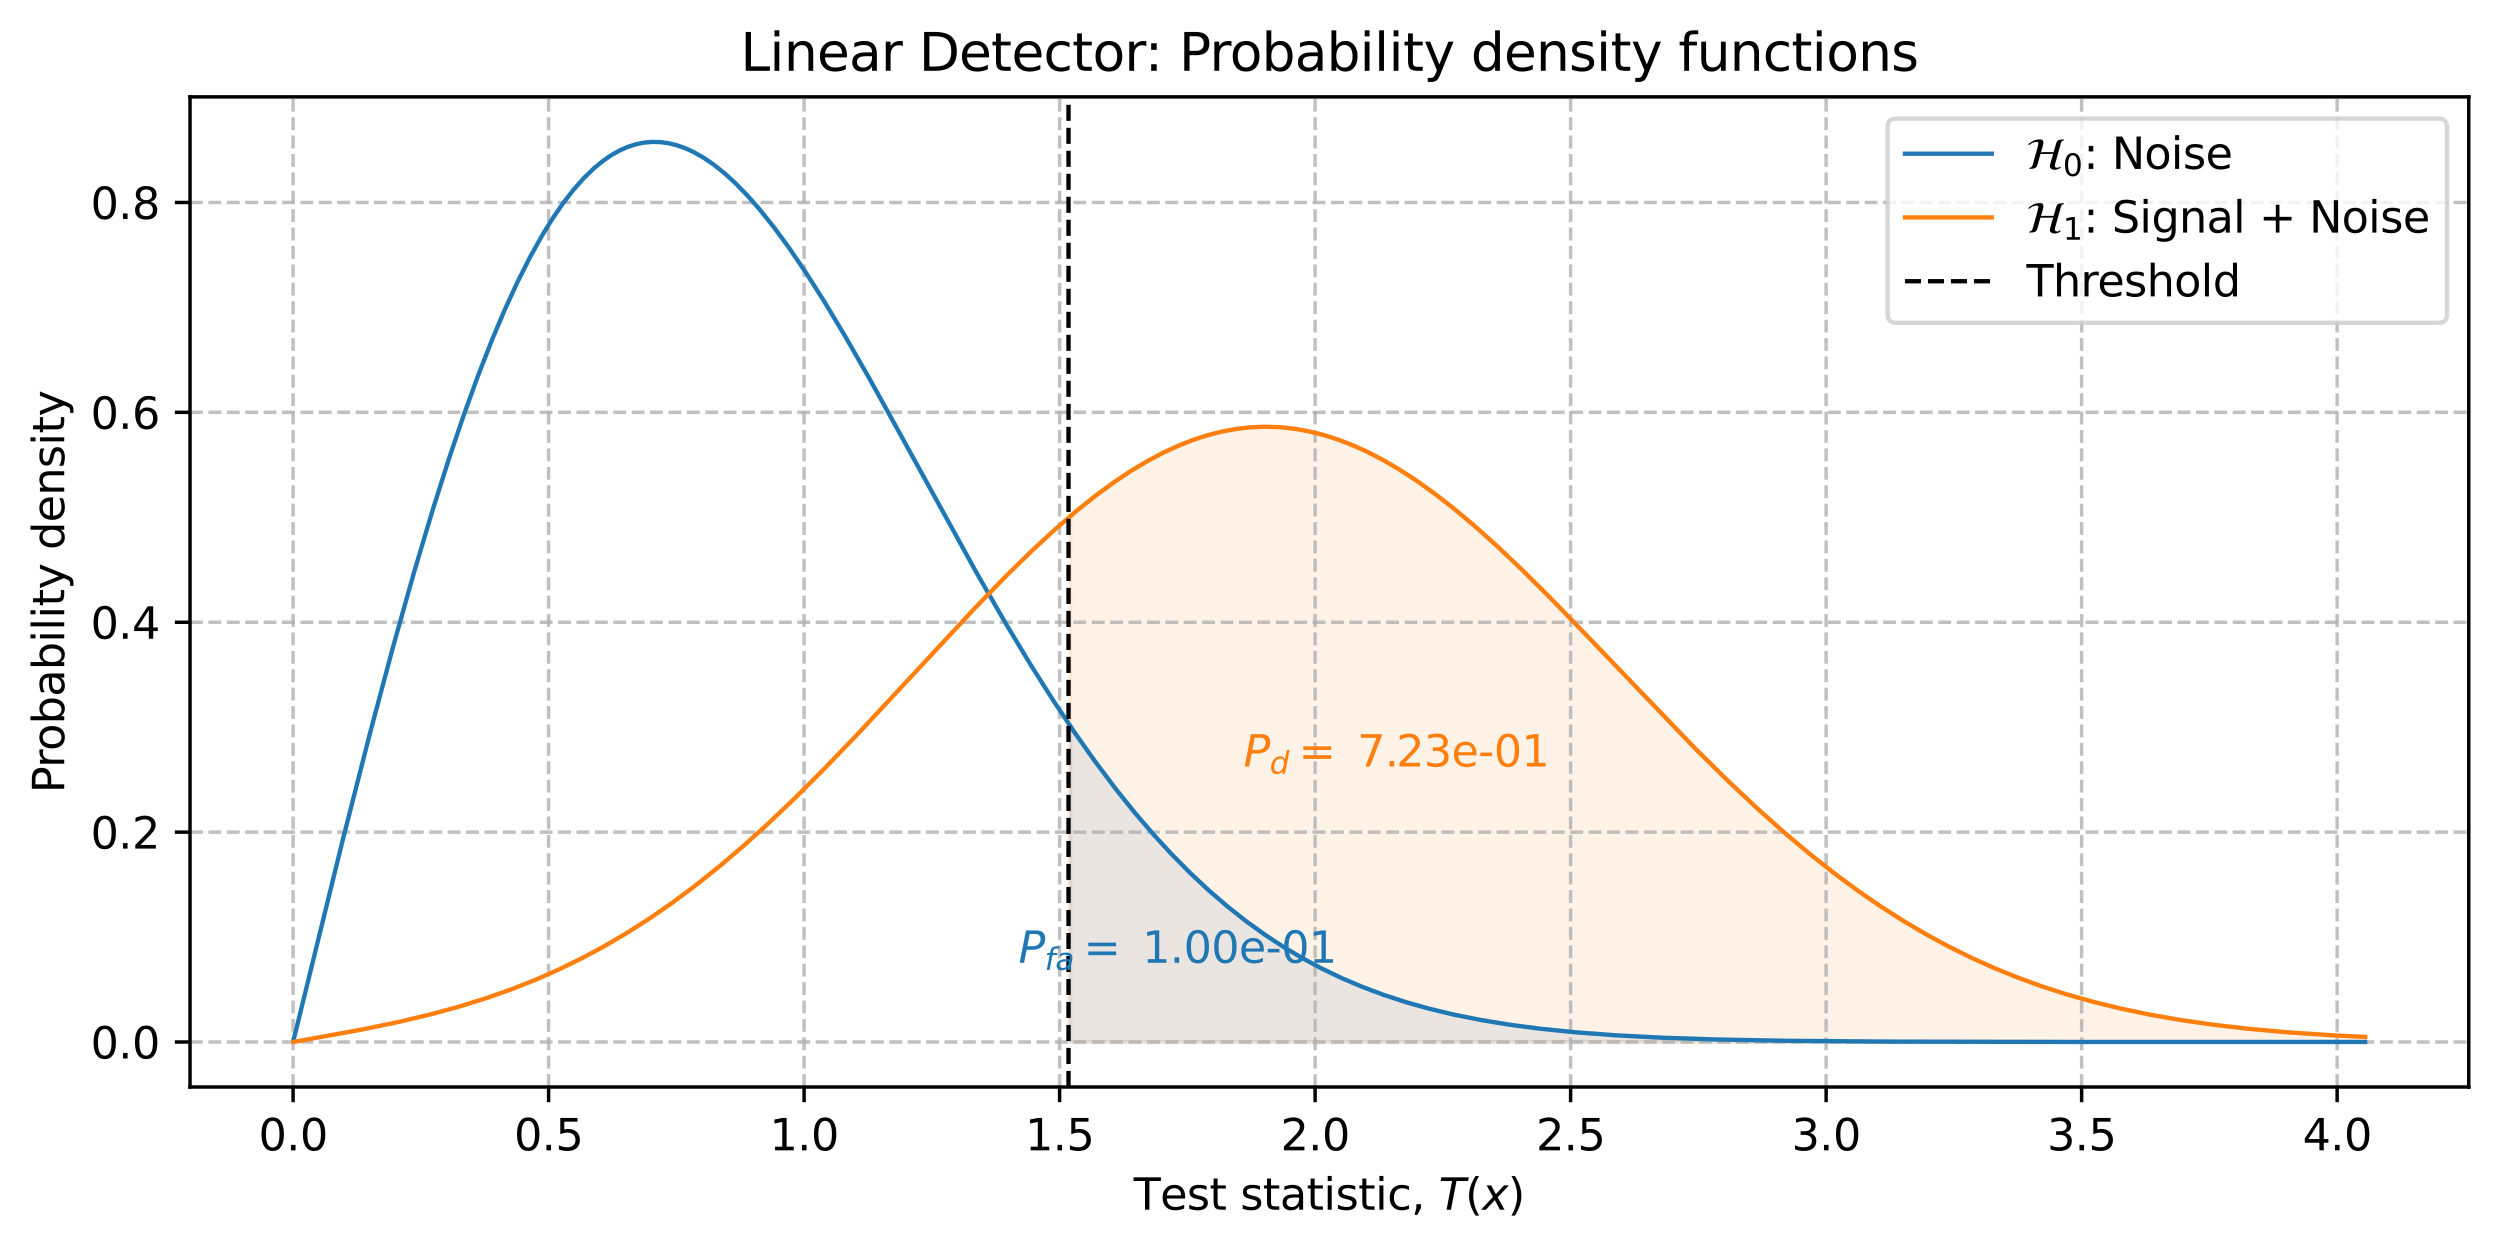 <?xml version="1.0" encoding="utf-8" standalone="no"?>
<!DOCTYPE svg PUBLIC "-//W3C//DTD SVG 1.1//EN"
  "http://www.w3.org/Graphics/SVG/1.1/DTD/svg11.dtd">
<svg xmlns:xlink="http://www.w3.org/1999/xlink" width="576pt" height="288pt" viewBox="0 0 576 288" xmlns="http://www.w3.org/2000/svg" version="1.1">
 <defs>
  <style type="text/css">*{stroke-linejoin: round; stroke-linecap: butt}</style>
 </defs>
 <g id="figure_1">
  <g id="patch_1">
   <path d="M 0 288 
L 576 288 
L 576 0 
L 0 0 
z
" style="fill: #ffffff"/>
  </g>
  <g id="axes_1">
   <g id="patch_2">
    <path d="M 43.781 250.444 
L 568.8 250.444 
L 568.8 22.318 
L 43.781 22.318 
z
" style="fill: #ffffff"/>
   </g>
   <g id="FillBetweenPolyCollection_1">
    <defs>
     <path id="m071a560096" d="M 246.629 -47.926 
L 246.629 -47.926 
L 247.107 -47.926 
L 247.584 -47.926 
L 248.061 -47.926 
L 248.539 -47.926 
L 249.016 -47.926 
L 249.493 -47.926 
L 249.97 -47.926 
L 250.448 -47.926 
L 250.925 -47.926 
L 251.402 -47.926 
L 251.88 -47.926 
L 252.357 -47.926 
L 252.834 -47.926 
L 253.311 -47.926 
L 253.789 -47.926 
L 254.266 -47.926 
L 254.743 -47.926 
L 255.221 -47.926 
L 255.698 -47.926 
L 256.175 -47.926 
L 256.652 -47.926 
L 257.13 -47.926 
L 257.607 -47.926 
L 258.084 -47.926 
L 258.562 -47.926 
L 259.039 -47.926 
L 259.516 -47.926 
L 259.994 -47.926 
L 260.471 -47.926 
L 260.948 -47.926 
L 261.425 -47.926 
L 261.903 -47.926 
L 262.38 -47.926 
L 262.857 -47.926 
L 263.335 -47.926 
L 263.812 -47.926 
L 264.289 -47.926 
L 264.766 -47.926 
L 265.244 -47.926 
L 265.721 -47.926 
L 266.198 -47.926 
L 266.676 -47.926 
L 267.153 -47.926 
L 267.63 -47.926 
L 268.107 -47.926 
L 268.585 -47.926 
L 269.062 -47.926 
L 269.539 -47.926 
L 270.017 -47.926 
L 270.494 -47.926 
L 270.971 -47.926 
L 271.448 -47.926 
L 271.926 -47.926 
L 272.403 -47.926 
L 272.88 -47.926 
L 273.358 -47.926 
L 273.835 -47.926 
L 274.312 -47.926 
L 274.789 -47.926 
L 275.267 -47.926 
L 275.744 -47.926 
L 276.221 -47.926 
L 276.699 -47.926 
L 277.176 -47.926 
L 277.653 -47.926 
L 278.131 -47.926 
L 278.608 -47.926 
L 279.085 -47.926 
L 279.562 -47.926 
L 280.04 -47.926 
L 280.517 -47.926 
L 280.994 -47.926 
L 281.472 -47.926 
L 281.949 -47.926 
L 282.426 -47.926 
L 282.903 -47.926 
L 283.381 -47.926 
L 283.858 -47.926 
L 284.335 -47.926 
L 284.813 -47.926 
L 285.29 -47.926 
L 285.767 -47.926 
L 286.244 -47.926 
L 286.722 -47.926 
L 287.199 -47.926 
L 287.676 -47.926 
L 288.154 -47.926 
L 288.631 -47.926 
L 289.108 -47.926 
L 289.585 -47.926 
L 290.063 -47.926 
L 290.54 -47.926 
L 291.017 -47.926 
L 291.495 -47.926 
L 291.972 -47.926 
L 292.449 -47.926 
L 292.927 -47.926 
L 293.404 -47.926 
L 293.881 -47.926 
L 294.358 -47.926 
L 294.836 -47.926 
L 295.313 -47.926 
L 295.79 -47.926 
L 296.268 -47.926 
L 296.745 -47.926 
L 297.222 -47.926 
L 297.699 -47.926 
L 298.177 -47.926 
L 298.654 -47.926 
L 299.131 -47.926 
L 299.609 -47.926 
L 300.086 -47.926 
L 300.563 -47.926 
L 301.04 -47.926 
L 301.518 -47.926 
L 301.995 -47.926 
L 302.472 -47.926 
L 302.95 -47.926 
L 303.427 -47.926 
L 303.904 -47.926 
L 304.381 -47.926 
L 304.859 -47.926 
L 305.336 -47.926 
L 305.813 -47.926 
L 306.291 -47.926 
L 306.768 -47.926 
L 307.245 -47.926 
L 307.722 -47.926 
L 308.2 -47.926 
L 308.677 -47.926 
L 309.154 -47.926 
L 309.632 -47.926 
L 310.109 -47.926 
L 310.586 -47.926 
L 311.064 -47.926 
L 311.541 -47.926 
L 312.018 -47.926 
L 312.495 -47.926 
L 312.973 -47.926 
L 313.45 -47.926 
L 313.927 -47.926 
L 314.405 -47.926 
L 314.882 -47.926 
L 315.359 -47.926 
L 315.836 -47.926 
L 316.314 -47.926 
L 316.791 -47.926 
L 317.268 -47.926 
L 317.746 -47.926 
L 318.223 -47.926 
L 318.7 -47.926 
L 319.177 -47.926 
L 319.655 -47.926 
L 320.132 -47.926 
L 320.609 -47.926 
L 321.087 -47.926 
L 321.564 -47.926 
L 322.041 -47.926 
L 322.518 -47.926 
L 322.996 -47.926 
L 323.473 -47.926 
L 323.95 -47.926 
L 324.428 -47.926 
L 324.905 -47.926 
L 325.382 -47.926 
L 325.86 -47.926 
L 326.337 -47.926 
L 326.814 -47.926 
L 327.291 -47.926 
L 327.769 -47.926 
L 328.246 -47.926 
L 328.723 -47.926 
L 329.201 -47.926 
L 329.678 -47.926 
L 330.155 -47.926 
L 330.632 -47.926 
L 331.11 -47.926 
L 331.587 -47.926 
L 332.064 -47.926 
L 332.542 -47.926 
L 333.019 -47.926 
L 333.496 -47.926 
L 333.973 -47.926 
L 334.451 -47.926 
L 334.928 -47.926 
L 335.405 -47.926 
L 335.883 -47.926 
L 336.36 -47.926 
L 336.837 -47.926 
L 337.314 -47.926 
L 337.792 -47.926 
L 338.269 -47.926 
L 338.746 -47.926 
L 339.224 -47.926 
L 339.701 -47.926 
L 340.178 -47.926 
L 340.655 -47.926 
L 341.133 -47.926 
L 341.61 -47.926 
L 342.087 -47.926 
L 342.565 -47.926 
L 343.042 -47.926 
L 343.519 -47.926 
L 343.997 -47.926 
L 344.474 -47.926 
L 344.951 -47.926 
L 345.428 -47.926 
L 345.906 -47.926 
L 346.383 -47.926 
L 346.86 -47.926 
L 347.338 -47.926 
L 347.815 -47.926 
L 348.292 -47.926 
L 348.769 -47.926 
L 349.247 -47.926 
L 349.724 -47.926 
L 350.201 -47.926 
L 350.679 -47.926 
L 351.156 -47.926 
L 351.633 -47.926 
L 352.11 -47.926 
L 352.588 -47.926 
L 353.065 -47.926 
L 353.542 -47.926 
L 354.02 -47.926 
L 354.497 -47.926 
L 354.974 -47.926 
L 355.451 -47.926 
L 355.929 -47.926 
L 356.406 -47.926 
L 356.883 -47.926 
L 357.361 -47.926 
L 357.838 -47.926 
L 358.315 -47.926 
L 358.793 -47.926 
L 359.27 -47.926 
L 359.747 -47.926 
L 360.224 -47.926 
L 360.702 -47.926 
L 361.179 -47.926 
L 361.656 -47.926 
L 362.134 -47.926 
L 362.611 -47.926 
L 363.088 -47.926 
L 363.565 -47.926 
L 364.043 -47.926 
L 364.52 -47.926 
L 364.997 -47.926 
L 365.475 -47.926 
L 365.952 -47.926 
L 366.429 -47.926 
L 366.906 -47.926 
L 367.384 -47.926 
L 367.861 -47.926 
L 368.338 -47.926 
L 368.816 -47.926 
L 369.293 -47.926 
L 369.77 -47.926 
L 370.247 -47.926 
L 370.725 -47.926 
L 371.202 -47.926 
L 371.679 -47.926 
L 372.157 -47.926 
L 372.634 -47.926 
L 373.111 -47.926 
L 373.588 -47.926 
L 374.066 -47.926 
L 374.543 -47.926 
L 375.02 -47.926 
L 375.498 -47.926 
L 375.975 -47.926 
L 376.452 -47.926 
L 376.93 -47.926 
L 377.407 -47.926 
L 377.884 -47.926 
L 378.361 -47.926 
L 378.839 -47.926 
L 379.316 -47.926 
L 379.793 -47.926 
L 380.271 -47.926 
L 380.748 -47.926 
L 381.225 -47.926 
L 381.702 -47.926 
L 382.18 -47.926 
L 382.657 -47.926 
L 383.134 -47.926 
L 383.612 -47.926 
L 384.089 -47.926 
L 384.566 -47.926 
L 385.043 -47.926 
L 385.521 -47.926 
L 385.998 -47.926 
L 386.475 -47.926 
L 386.953 -47.926 
L 387.43 -47.926 
L 387.907 -47.926 
L 388.384 -47.926 
L 388.862 -47.926 
L 389.339 -47.926 
L 389.816 -47.926 
L 390.294 -47.926 
L 390.771 -47.926 
L 391.248 -47.926 
L 391.725 -47.926 
L 392.203 -47.926 
L 392.68 -47.926 
L 393.157 -47.926 
L 393.635 -47.926 
L 394.112 -47.926 
L 394.589 -47.926 
L 395.067 -47.926 
L 395.544 -47.926 
L 396.021 -47.926 
L 396.498 -47.926 
L 396.976 -47.926 
L 397.453 -47.926 
L 397.93 -47.926 
L 398.408 -47.926 
L 398.885 -47.926 
L 399.362 -47.926 
L 399.839 -47.926 
L 400.317 -47.926 
L 400.794 -47.926 
L 401.271 -47.926 
L 401.749 -47.926 
L 402.226 -47.926 
L 402.703 -47.926 
L 403.18 -47.926 
L 403.658 -47.926 
L 404.135 -47.926 
L 404.612 -47.926 
L 405.09 -47.926 
L 405.567 -47.926 
L 406.044 -47.926 
L 406.521 -47.926 
L 406.999 -47.926 
L 407.476 -47.926 
L 407.953 -47.926 
L 408.431 -47.926 
L 408.908 -47.926 
L 409.385 -47.926 
L 409.863 -47.926 
L 410.34 -47.926 
L 410.817 -47.926 
L 411.294 -47.926 
L 411.772 -47.926 
L 412.249 -47.926 
L 412.726 -47.926 
L 413.204 -47.926 
L 413.681 -47.926 
L 414.158 -47.926 
L 414.635 -47.926 
L 415.113 -47.926 
L 415.59 -47.926 
L 416.067 -47.926 
L 416.545 -47.926 
L 417.022 -47.926 
L 417.499 -47.926 
L 417.976 -47.926 
L 418.454 -47.926 
L 418.931 -47.926 
L 419.408 -47.926 
L 419.886 -47.926 
L 420.363 -47.926 
L 420.84 -47.926 
L 421.317 -47.926 
L 421.795 -47.926 
L 422.272 -47.926 
L 422.749 -47.926 
L 423.227 -47.926 
L 423.704 -47.926 
L 424.181 -47.926 
L 424.658 -47.926 
L 425.136 -47.926 
L 425.613 -47.926 
L 426.09 -47.926 
L 426.568 -47.926 
L 427.045 -47.926 
L 427.522 -47.926 
L 428 -47.926 
L 428.477 -47.926 
L 428.954 -47.926 
L 429.431 -47.926 
L 429.909 -47.926 
L 430.386 -47.926 
L 430.863 -47.926 
L 431.341 -47.926 
L 431.818 -47.926 
L 432.295 -47.926 
L 432.772 -47.926 
L 433.25 -47.926 
L 433.727 -47.926 
L 434.204 -47.926 
L 434.682 -47.926 
L 435.159 -47.926 
L 435.636 -47.926 
L 436.113 -47.926 
L 436.591 -47.926 
L 437.068 -47.926 
L 437.545 -47.926 
L 438.023 -47.926 
L 438.5 -47.926 
L 438.977 -47.926 
L 439.454 -47.926 
L 439.932 -47.926 
L 440.409 -47.926 
L 440.886 -47.926 
L 441.364 -47.926 
L 441.841 -47.926 
L 442.318 -47.926 
L 442.796 -47.926 
L 443.273 -47.926 
L 443.75 -47.926 
L 444.227 -47.926 
L 444.705 -47.926 
L 445.182 -47.926 
L 445.659 -47.926 
L 446.137 -47.926 
L 446.614 -47.926 
L 447.091 -47.926 
L 447.568 -47.926 
L 448.046 -47.926 
L 448.523 -47.926 
L 449 -47.926 
L 449.478 -47.926 
L 449.955 -47.926 
L 450.432 -47.926 
L 450.909 -47.926 
L 451.387 -47.926 
L 451.864 -47.926 
L 452.341 -47.926 
L 452.819 -47.926 
L 453.296 -47.926 
L 453.773 -47.926 
L 454.25 -47.926 
L 454.728 -47.926 
L 455.205 -47.926 
L 455.682 -47.926 
L 456.16 -47.926 
L 456.637 -47.926 
L 457.114 -47.926 
L 457.591 -47.926 
L 458.069 -47.926 
L 458.546 -47.926 
L 459.023 -47.926 
L 459.501 -47.926 
L 459.978 -47.926 
L 460.455 -47.926 
L 460.933 -47.926 
L 461.41 -47.926 
L 461.887 -47.926 
L 462.364 -47.926 
L 462.842 -47.926 
L 463.319 -47.926 
L 463.796 -47.926 
L 464.274 -47.926 
L 464.751 -47.926 
L 465.228 -47.926 
L 465.705 -47.926 
L 466.183 -47.926 
L 466.66 -47.926 
L 467.137 -47.926 
L 467.615 -47.926 
L 468.092 -47.926 
L 468.569 -47.926 
L 469.046 -47.926 
L 469.524 -47.926 
L 470.001 -47.926 
L 470.478 -47.926 
L 470.956 -47.926 
L 471.433 -47.926 
L 471.91 -47.926 
L 472.387 -47.926 
L 472.865 -47.926 
L 473.342 -47.926 
L 473.819 -47.926 
L 474.297 -47.926 
L 474.774 -47.926 
L 475.251 -47.926 
L 475.728 -47.926 
L 476.206 -47.926 
L 476.683 -47.926 
L 477.16 -47.926 
L 477.638 -47.926 
L 478.115 -47.926 
L 478.592 -47.926 
L 479.07 -47.926 
L 479.547 -47.926 
L 480.024 -47.926 
L 480.501 -47.926 
L 480.979 -47.926 
L 481.456 -47.926 
L 481.933 -47.926 
L 482.411 -47.926 
L 482.888 -47.926 
L 483.365 -47.926 
L 483.842 -47.926 
L 484.32 -47.926 
L 484.797 -47.926 
L 485.274 -47.926 
L 485.752 -47.926 
L 486.229 -47.926 
L 486.706 -47.926 
L 487.183 -47.926 
L 487.661 -47.926 
L 488.138 -47.926 
L 488.615 -47.926 
L 489.093 -47.926 
L 489.57 -47.926 
L 490.047 -47.926 
L 490.524 -47.926 
L 491.002 -47.926 
L 491.479 -47.926 
L 491.956 -47.926 
L 492.434 -47.926 
L 492.911 -47.926 
L 493.388 -47.926 
L 493.866 -47.926 
L 494.343 -47.926 
L 494.82 -47.926 
L 495.297 -47.926 
L 495.775 -47.926 
L 496.252 -47.926 
L 496.729 -47.926 
L 497.207 -47.926 
L 497.684 -47.926 
L 498.161 -47.926 
L 498.638 -47.926 
L 499.116 -47.926 
L 499.593 -47.926 
L 500.07 -47.926 
L 500.548 -47.926 
L 501.025 -47.926 
L 501.502 -47.926 
L 501.979 -47.926 
L 502.457 -47.926 
L 502.934 -47.926 
L 503.411 -47.926 
L 503.889 -47.926 
L 504.366 -47.926 
L 504.843 -47.926 
L 505.32 -47.926 
L 505.798 -47.926 
L 506.275 -47.926 
L 506.752 -47.926 
L 507.23 -47.926 
L 507.707 -47.926 
L 508.184 -47.926 
L 508.661 -47.926 
L 509.139 -47.926 
L 509.616 -47.926 
L 510.093 -47.926 
L 510.571 -47.926 
L 511.048 -47.926 
L 511.525 -47.926 
L 512.003 -47.926 
L 512.48 -47.926 
L 512.957 -47.926 
L 513.434 -47.926 
L 513.912 -47.926 
L 514.389 -47.926 
L 514.866 -47.926 
L 515.344 -47.926 
L 515.821 -47.926 
L 516.298 -47.926 
L 516.775 -47.926 
L 517.253 -47.926 
L 517.73 -47.926 
L 518.207 -47.926 
L 518.685 -47.926 
L 519.162 -47.926 
L 519.639 -47.926 
L 520.116 -47.926 
L 520.594 -47.926 
L 521.071 -47.926 
L 521.548 -47.926 
L 522.026 -47.926 
L 522.503 -47.926 
L 522.98 -47.926 
L 523.457 -47.926 
L 523.935 -47.926 
L 524.412 -47.926 
L 524.889 -47.926 
L 525.367 -47.926 
L 525.844 -47.926 
L 526.321 -47.926 
L 526.798 -47.926 
L 527.276 -47.926 
L 527.753 -47.926 
L 528.23 -47.926 
L 528.708 -47.926 
L 529.185 -47.926 
L 529.662 -47.926 
L 530.14 -47.926 
L 530.617 -47.926 
L 531.094 -47.926 
L 531.571 -47.926 
L 532.049 -47.926 
L 532.526 -47.926 
L 533.003 -47.926 
L 533.481 -47.926 
L 533.958 -47.926 
L 534.435 -47.926 
L 534.912 -47.926 
L 535.39 -47.926 
L 535.867 -47.926 
L 536.344 -47.926 
L 536.822 -47.926 
L 537.299 -47.926 
L 537.776 -47.926 
L 538.253 -47.926 
L 538.731 -47.926 
L 539.208 -47.926 
L 539.685 -47.926 
L 540.163 -47.926 
L 540.64 -47.926 
L 541.117 -47.926 
L 541.594 -47.926 
L 542.072 -47.926 
L 542.549 -47.926 
L 543.026 -47.926 
L 543.504 -47.926 
L 543.981 -47.926 
L 544.458 -47.926 
L 544.936 -47.926 
L 544.936 -47.926 
L 544.936 -47.926 
L 544.458 -47.926 
L 543.981 -47.926 
L 543.504 -47.926 
L 543.026 -47.926 
L 542.549 -47.926 
L 542.072 -47.926 
L 541.594 -47.926 
L 541.117 -47.926 
L 540.64 -47.926 
L 540.163 -47.926 
L 539.685 -47.926 
L 539.208 -47.926 
L 538.731 -47.926 
L 538.253 -47.926 
L 537.776 -47.926 
L 537.299 -47.926 
L 536.822 -47.926 
L 536.344 -47.926 
L 535.867 -47.926 
L 535.39 -47.926 
L 534.912 -47.926 
L 534.435 -47.926 
L 533.958 -47.926 
L 533.481 -47.926 
L 533.003 -47.926 
L 532.526 -47.926 
L 532.049 -47.926 
L 531.571 -47.926 
L 531.094 -47.926 
L 530.617 -47.926 
L 530.14 -47.926 
L 529.662 -47.926 
L 529.185 -47.926 
L 528.708 -47.926 
L 528.23 -47.926 
L 527.753 -47.926 
L 527.276 -47.926 
L 526.798 -47.926 
L 526.321 -47.926 
L 525.844 -47.926 
L 525.367 -47.926 
L 524.889 -47.926 
L 524.412 -47.926 
L 523.935 -47.926 
L 523.457 -47.926 
L 522.98 -47.926 
L 522.503 -47.926 
L 522.026 -47.926 
L 521.548 -47.926 
L 521.071 -47.926 
L 520.594 -47.926 
L 520.116 -47.926 
L 519.639 -47.926 
L 519.162 -47.926 
L 518.685 -47.926 
L 518.207 -47.926 
L 517.73 -47.926 
L 517.253 -47.926 
L 516.775 -47.926 
L 516.298 -47.926 
L 515.821 -47.927 
L 515.344 -47.927 
L 514.866 -47.927 
L 514.389 -47.927 
L 513.912 -47.927 
L 513.434 -47.927 
L 512.957 -47.927 
L 512.48 -47.927 
L 512.003 -47.927 
L 511.525 -47.927 
L 511.048 -47.927 
L 510.571 -47.927 
L 510.093 -47.927 
L 509.616 -47.927 
L 509.139 -47.927 
L 508.661 -47.927 
L 508.184 -47.927 
L 507.707 -47.927 
L 507.23 -47.927 
L 506.752 -47.927 
L 506.275 -47.927 
L 505.798 -47.927 
L 505.32 -47.927 
L 504.843 -47.927 
L 504.366 -47.927 
L 503.889 -47.928 
L 503.411 -47.928 
L 502.934 -47.928 
L 502.457 -47.928 
L 501.979 -47.928 
L 501.502 -47.928 
L 501.025 -47.928 
L 500.548 -47.928 
L 500.07 -47.928 
L 499.593 -47.928 
L 499.116 -47.928 
L 498.638 -47.928 
L 498.161 -47.928 
L 497.684 -47.928 
L 497.207 -47.928 
L 496.729 -47.929 
L 496.252 -47.929 
L 495.775 -47.929 
L 495.297 -47.929 
L 494.82 -47.929 
L 494.343 -47.929 
L 493.866 -47.929 
L 493.388 -47.929 
L 492.911 -47.929 
L 492.434 -47.929 
L 491.956 -47.93 
L 491.479 -47.93 
L 491.002 -47.93 
L 490.524 -47.93 
L 490.047 -47.93 
L 489.57 -47.93 
L 489.093 -47.93 
L 488.615 -47.93 
L 488.138 -47.931 
L 487.661 -47.931 
L 487.183 -47.931 
L 486.706 -47.931 
L 486.229 -47.931 
L 485.752 -47.931 
L 485.274 -47.931 
L 484.797 -47.932 
L 484.32 -47.932 
L 483.842 -47.932 
L 483.365 -47.932 
L 482.888 -47.932 
L 482.411 -47.932 
L 481.933 -47.933 
L 481.456 -47.933 
L 480.979 -47.933 
L 480.501 -47.933 
L 480.024 -47.934 
L 479.547 -47.934 
L 479.07 -47.934 
L 478.592 -47.934 
L 478.115 -47.934 
L 477.638 -47.935 
L 477.16 -47.935 
L 476.683 -47.935 
L 476.206 -47.935 
L 475.728 -47.936 
L 475.251 -47.936 
L 474.774 -47.936 
L 474.297 -47.937 
L 473.819 -47.937 
L 473.342 -47.937 
L 472.865 -47.937 
L 472.387 -47.938 
L 471.91 -47.938 
L 471.433 -47.938 
L 470.956 -47.939 
L 470.478 -47.939 
L 470.001 -47.94 
L 469.524 -47.94 
L 469.046 -47.94 
L 468.569 -47.941 
L 468.092 -47.941 
L 467.615 -47.941 
L 467.137 -47.942 
L 466.66 -47.942 
L 466.183 -47.943 
L 465.705 -47.943 
L 465.228 -47.944 
L 464.751 -47.944 
L 464.274 -47.945 
L 463.796 -47.945 
L 463.319 -47.946 
L 462.842 -47.946 
L 462.364 -47.947 
L 461.887 -47.947 
L 461.41 -47.948 
L 460.933 -47.948 
L 460.455 -47.949 
L 459.978 -47.95 
L 459.501 -47.95 
L 459.023 -47.951 
L 458.546 -47.952 
L 458.069 -47.952 
L 457.591 -47.953 
L 457.114 -47.954 
L 456.637 -47.954 
L 456.16 -47.955 
L 455.682 -47.956 
L 455.205 -47.957 
L 454.728 -47.958 
L 454.25 -47.958 
L 453.773 -47.959 
L 453.296 -47.96 
L 452.819 -47.961 
L 452.341 -47.962 
L 451.864 -47.963 
L 451.387 -47.964 
L 450.909 -47.965 
L 450.432 -47.966 
L 449.955 -47.967 
L 449.478 -47.968 
L 449 -47.969 
L 448.523 -47.97 
L 448.046 -47.971 
L 447.568 -47.972 
L 447.091 -47.973 
L 446.614 -47.975 
L 446.137 -47.976 
L 445.659 -47.977 
L 445.182 -47.978 
L 444.705 -47.98 
L 444.227 -47.981 
L 443.75 -47.982 
L 443.273 -47.984 
L 442.796 -47.985 
L 442.318 -47.987 
L 441.841 -47.988 
L 441.364 -47.99 
L 440.886 -47.991 
L 440.409 -47.993 
L 439.932 -47.995 
L 439.454 -47.996 
L 438.977 -47.998 
L 438.5 -48 
L 438.023 -48.002 
L 437.545 -48.004 
L 437.068 -48.006 
L 436.591 -48.007 
L 436.113 -48.009 
L 435.636 -48.012 
L 435.159 -48.014 
L 434.682 -48.016 
L 434.204 -48.018 
L 433.727 -48.02 
L 433.25 -48.022 
L 432.772 -48.025 
L 432.295 -48.027 
L 431.818 -48.03 
L 431.341 -48.032 
L 430.863 -48.035 
L 430.386 -48.037 
L 429.909 -48.04 
L 429.431 -48.043 
L 428.954 -48.046 
L 428.477 -48.048 
L 428 -48.051 
L 427.522 -48.054 
L 427.045 -48.057 
L 426.568 -48.06 
L 426.09 -48.064 
L 425.613 -48.067 
L 425.136 -48.07 
L 424.658 -48.074 
L 424.181 -48.077 
L 423.704 -48.081 
L 423.227 -48.084 
L 422.749 -48.088 
L 422.272 -48.092 
L 421.795 -48.096 
L 421.317 -48.1 
L 420.84 -48.104 
L 420.363 -48.108 
L 419.886 -48.112 
L 419.408 -48.116 
L 418.931 -48.121 
L 418.454 -48.125 
L 417.976 -48.13 
L 417.499 -48.135 
L 417.022 -48.139 
L 416.545 -48.144 
L 416.067 -48.149 
L 415.59 -48.154 
L 415.113 -48.16 
L 414.635 -48.165 
L 414.158 -48.171 
L 413.681 -48.176 
L 413.204 -48.182 
L 412.726 -48.188 
L 412.249 -48.193 
L 411.772 -48.2 
L 411.294 -48.206 
L 410.817 -48.212 
L 410.34 -48.218 
L 409.863 -48.225 
L 409.385 -48.232 
L 408.908 -48.239 
L 408.431 -48.246 
L 407.953 -48.253 
L 407.476 -48.26 
L 406.999 -48.267 
L 406.521 -48.275 
L 406.044 -48.283 
L 405.567 -48.291 
L 405.09 -48.299 
L 404.612 -48.307 
L 404.135 -48.315 
L 403.658 -48.324 
L 403.18 -48.333 
L 402.703 -48.342 
L 402.226 -48.351 
L 401.749 -48.36 
L 401.271 -48.369 
L 400.794 -48.379 
L 400.317 -48.389 
L 399.839 -48.399 
L 399.362 -48.409 
L 398.885 -48.42 
L 398.408 -48.43 
L 397.93 -48.441 
L 397.453 -48.452 
L 396.976 -48.464 
L 396.498 -48.475 
L 396.021 -48.487 
L 395.544 -48.499 
L 395.067 -48.511 
L 394.589 -48.524 
L 394.112 -48.536 
L 393.635 -48.549 
L 393.157 -48.563 
L 392.68 -48.576 
L 392.203 -48.59 
L 391.725 -48.604 
L 391.248 -48.618 
L 390.771 -48.633 
L 390.294 -48.648 
L 389.816 -48.663 
L 389.339 -48.678 
L 388.862 -48.694 
L 388.384 -48.71 
L 387.907 -48.726 
L 387.43 -48.743 
L 386.953 -48.76 
L 386.475 -48.777 
L 385.998 -48.795 
L 385.521 -48.813 
L 385.043 -48.831 
L 384.566 -48.849 
L 384.089 -48.868 
L 383.612 -48.888 
L 383.134 -48.907 
L 382.657 -48.927 
L 382.18 -48.948 
L 381.702 -48.969 
L 381.225 -48.99 
L 380.748 -49.011 
L 380.271 -49.033 
L 379.793 -49.056 
L 379.316 -49.078 
L 378.839 -49.102 
L 378.361 -49.125 
L 377.884 -49.149 
L 377.407 -49.174 
L 376.93 -49.199 
L 376.452 -49.224 
L 375.975 -49.25 
L 375.498 -49.276 
L 375.02 -49.303 
L 374.543 -49.33 
L 374.066 -49.358 
L 373.588 -49.386 
L 373.111 -49.415 
L 372.634 -49.444 
L 372.157 -49.474 
L 371.679 -49.504 
L 371.202 -49.535 
L 370.725 -49.567 
L 370.247 -49.599 
L 369.77 -49.631 
L 369.293 -49.664 
L 368.816 -49.698 
L 368.338 -49.732 
L 367.861 -49.767 
L 367.384 -49.803 
L 366.906 -49.839 
L 366.429 -49.875 
L 365.952 -49.913 
L 365.475 -49.951 
L 364.997 -49.989 
L 364.52 -50.029 
L 364.043 -50.069 
L 363.565 -50.109 
L 363.088 -50.151 
L 362.611 -50.193 
L 362.134 -50.235 
L 361.656 -50.279 
L 361.179 -50.323 
L 360.702 -50.368 
L 360.224 -50.414 
L 359.747 -50.46 
L 359.27 -50.507 
L 358.793 -50.555 
L 358.315 -50.604 
L 357.838 -50.654 
L 357.361 -50.704 
L 356.883 -50.756 
L 356.406 -50.808 
L 355.929 -50.861 
L 355.451 -50.915 
L 354.974 -50.97 
L 354.497 -51.025 
L 354.02 -51.082 
L 353.542 -51.139 
L 353.065 -51.198 
L 352.588 -51.257 
L 352.11 -51.317 
L 351.633 -51.379 
L 351.156 -51.441 
L 350.679 -51.504 
L 350.201 -51.568 
L 349.724 -51.634 
L 349.247 -51.7 
L 348.769 -51.767 
L 348.292 -51.836 
L 347.815 -51.905 
L 347.338 -51.976 
L 346.86 -52.047 
L 346.383 -52.12 
L 345.906 -52.194 
L 345.428 -52.269 
L 344.951 -52.345 
L 344.474 -52.423 
L 343.997 -52.501 
L 343.519 -52.581 
L 343.042 -52.662 
L 342.565 -52.745 
L 342.087 -52.828 
L 341.61 -52.913 
L 341.133 -52.999 
L 340.655 -53.086 
L 340.178 -53.175 
L 339.701 -53.265 
L 339.224 -53.357 
L 338.746 -53.449 
L 338.269 -53.544 
L 337.792 -53.639 
L 337.314 -53.736 
L 336.837 -53.834 
L 336.36 -53.934 
L 335.883 -54.036 
L 335.405 -54.138 
L 334.928 -54.243 
L 334.451 -54.348 
L 333.973 -54.456 
L 333.496 -54.565 
L 333.019 -54.675 
L 332.542 -54.787 
L 332.064 -54.901 
L 331.587 -55.016 
L 331.11 -55.133 
L 330.632 -55.252 
L 330.155 -55.372 
L 329.678 -55.494 
L 329.201 -55.618 
L 328.723 -55.743 
L 328.246 -55.87 
L 327.769 -55.999 
L 327.291 -56.13 
L 326.814 -56.263 
L 326.337 -56.397 
L 325.86 -56.533 
L 325.382 -56.672 
L 324.905 -56.812 
L 324.428 -56.954 
L 323.95 -57.098 
L 323.473 -57.243 
L 322.996 -57.391 
L 322.518 -57.541 
L 322.041 -57.693 
L 321.564 -57.847 
L 321.087 -58.003 
L 320.609 -58.161 
L 320.132 -58.321 
L 319.655 -58.483 
L 319.177 -58.648 
L 318.7 -58.814 
L 318.223 -58.983 
L 317.746 -59.154 
L 317.268 -59.327 
L 316.791 -59.503 
L 316.314 -59.68 
L 315.836 -59.86 
L 315.359 -60.042 
L 314.882 -60.227 
L 314.405 -60.414 
L 313.927 -60.603 
L 313.45 -60.795 
L 312.973 -60.989 
L 312.495 -61.186 
L 312.018 -61.385 
L 311.541 -61.587 
L 311.064 -61.791 
L 310.586 -61.997 
L 310.109 -62.207 
L 309.632 -62.418 
L 309.154 -62.633 
L 308.677 -62.85 
L 308.2 -63.069 
L 307.722 -63.292 
L 307.245 -63.517 
L 306.768 -63.744 
L 306.291 -63.975 
L 305.813 -64.208 
L 305.336 -64.444 
L 304.859 -64.683 
L 304.381 -64.924 
L 303.904 -65.169 
L 303.427 -65.416 
L 302.95 -65.666 
L 302.472 -65.919 
L 301.995 -66.175 
L 301.518 -66.434 
L 301.04 -66.696 
L 300.563 -66.961 
L 300.086 -67.229 
L 299.609 -67.5 
L 299.131 -67.774 
L 298.654 -68.052 
L 298.177 -68.332 
L 297.699 -68.615 
L 297.222 -68.902 
L 296.745 -69.192 
L 296.268 -69.485 
L 295.79 -69.781 
L 295.313 -70.08 
L 294.836 -70.383 
L 294.358 -70.689 
L 293.881 -70.999 
L 293.404 -71.311 
L 292.927 -71.627 
L 292.449 -71.947 
L 291.972 -72.269 
L 291.495 -72.596 
L 291.017 -72.925 
L 290.54 -73.258 
L 290.063 -73.595 
L 289.585 -73.935 
L 289.108 -74.279 
L 288.631 -74.626 
L 288.154 -74.976 
L 287.676 -75.331 
L 287.199 -75.688 
L 286.722 -76.05 
L 286.244 -76.415 
L 285.767 -76.784 
L 285.29 -77.156 
L 284.813 -77.532 
L 284.335 -77.912 
L 283.858 -78.296 
L 283.381 -78.683 
L 282.903 -79.074 
L 282.426 -79.469 
L 281.949 -79.868 
L 281.472 -80.27 
L 280.994 -80.676 
L 280.517 -81.086 
L 280.04 -81.5 
L 279.562 -81.918 
L 279.085 -82.34 
L 278.608 -82.766 
L 278.131 -83.195 
L 277.653 -83.629 
L 277.176 -84.066 
L 276.699 -84.508 
L 276.221 -84.953 
L 275.744 -85.403 
L 275.267 -85.856 
L 274.789 -86.314 
L 274.312 -86.775 
L 273.835 -87.241 
L 273.358 -87.71 
L 272.88 -88.184 
L 272.403 -88.662 
L 271.926 -89.144 
L 271.448 -89.63 
L 270.971 -90.12 
L 270.494 -90.614 
L 270.017 -91.112 
L 269.539 -91.615 
L 269.062 -92.122 
L 268.585 -92.632 
L 268.107 -93.147 
L 267.63 -93.666 
L 267.153 -94.19 
L 266.676 -94.717 
L 266.198 -95.249 
L 265.721 -95.785 
L 265.244 -96.325 
L 264.766 -96.869 
L 264.289 -97.417 
L 263.812 -97.97 
L 263.335 -98.527 
L 262.857 -99.088 
L 262.38 -99.653 
L 261.903 -100.223 
L 261.425 -100.796 
L 260.948 -101.374 
L 260.471 -101.956 
L 259.994 -102.543 
L 259.516 -103.133 
L 259.039 -103.728 
L 258.562 -104.327 
L 258.084 -104.93 
L 257.607 -105.537 
L 257.13 -106.149 
L 256.652 -106.765 
L 256.175 -107.385 
L 255.698 -108.009 
L 255.221 -108.637 
L 254.743 -109.269 
L 254.266 -109.906 
L 253.789 -110.547 
L 253.311 -111.191 
L 252.834 -111.84 
L 252.357 -112.493 
L 251.88 -113.15 
L 251.402 -113.812 
L 250.925 -114.477 
L 250.448 -115.146 
L 249.97 -115.82 
L 249.493 -116.497 
L 249.016 -117.178 
L 248.539 -117.864 
L 248.061 -118.553 
L 247.584 -119.246 
L 247.107 -119.944 
L 246.629 -120.645 
z
" style="stroke: #1f77b4; stroke-opacity: 0.1"/>
    </defs>
    <g clip-path="url(#pac93ee1129)">
     <use xlink:href="#m071a560096" x="0" y="288" style="fill: #1f77b4; fill-opacity: 0.1; stroke: #1f77b4; stroke-opacity: 0.1"/>
    </g>
   </g>
   <g id="FillBetweenPolyCollection_2">
    <defs>
     <path id="m7e023dd265" d="M 246.152 -47.926 
L 246.629 -47.926 
L 247.107 -47.926 
L 247.584 -47.926 
L 248.061 -47.926 
L 248.539 -47.926 
L 249.016 -47.926 
L 249.493 -47.926 
L 249.97 -47.926 
L 250.448 -47.926 
L 250.925 -47.926 
L 251.402 -47.926 
L 251.88 -47.926 
L 252.357 -47.926 
L 252.834 -47.926 
L 253.311 -47.926 
L 253.789 -47.926 
L 254.266 -47.926 
L 254.743 -47.926 
L 255.221 -47.926 
L 255.698 -47.926 
L 256.175 -47.926 
L 256.652 -47.926 
L 257.13 -47.926 
L 257.607 -47.926 
L 258.084 -47.926 
L 258.562 -47.926 
L 259.039 -47.926 
L 259.516 -47.926 
L 259.994 -47.926 
L 260.471 -47.926 
L 260.948 -47.926 
L 261.425 -47.926 
L 261.903 -47.926 
L 262.38 -47.926 
L 262.857 -47.926 
L 263.335 -47.926 
L 263.812 -47.926 
L 264.289 -47.926 
L 264.766 -47.926 
L 265.244 -47.926 
L 265.721 -47.926 
L 266.198 -47.926 
L 266.676 -47.926 
L 267.153 -47.926 
L 267.63 -47.926 
L 268.107 -47.926 
L 268.585 -47.926 
L 269.062 -47.926 
L 269.539 -47.926 
L 270.017 -47.926 
L 270.494 -47.926 
L 270.971 -47.926 
L 271.448 -47.926 
L 271.926 -47.926 
L 272.403 -47.926 
L 272.88 -47.926 
L 273.358 -47.926 
L 273.835 -47.926 
L 274.312 -47.926 
L 274.789 -47.926 
L 275.267 -47.926 
L 275.744 -47.926 
L 276.221 -47.926 
L 276.699 -47.926 
L 277.176 -47.926 
L 277.653 -47.926 
L 278.131 -47.926 
L 278.608 -47.926 
L 279.085 -47.926 
L 279.562 -47.926 
L 280.04 -47.926 
L 280.517 -47.926 
L 280.994 -47.926 
L 281.472 -47.926 
L 281.949 -47.926 
L 282.426 -47.926 
L 282.903 -47.926 
L 283.381 -47.926 
L 283.858 -47.926 
L 284.335 -47.926 
L 284.813 -47.926 
L 285.29 -47.926 
L 285.767 -47.926 
L 286.244 -47.926 
L 286.722 -47.926 
L 287.199 -47.926 
L 287.676 -47.926 
L 288.154 -47.926 
L 288.631 -47.926 
L 289.108 -47.926 
L 289.585 -47.926 
L 290.063 -47.926 
L 290.54 -47.926 
L 291.017 -47.926 
L 291.495 -47.926 
L 291.972 -47.926 
L 292.449 -47.926 
L 292.927 -47.926 
L 293.404 -47.926 
L 293.881 -47.926 
L 294.358 -47.926 
L 294.836 -47.926 
L 295.313 -47.926 
L 295.79 -47.926 
L 296.268 -47.926 
L 296.745 -47.926 
L 297.222 -47.926 
L 297.699 -47.926 
L 298.177 -47.926 
L 298.654 -47.926 
L 299.131 -47.926 
L 299.609 -47.926 
L 300.086 -47.926 
L 300.563 -47.926 
L 301.04 -47.926 
L 301.518 -47.926 
L 301.995 -47.926 
L 302.472 -47.926 
L 302.95 -47.926 
L 303.427 -47.926 
L 303.904 -47.926 
L 304.381 -47.926 
L 304.859 -47.926 
L 305.336 -47.926 
L 305.813 -47.926 
L 306.291 -47.926 
L 306.768 -47.926 
L 307.245 -47.926 
L 307.722 -47.926 
L 308.2 -47.926 
L 308.677 -47.926 
L 309.154 -47.926 
L 309.632 -47.926 
L 310.109 -47.926 
L 310.586 -47.926 
L 311.064 -47.926 
L 311.541 -47.926 
L 312.018 -47.926 
L 312.495 -47.926 
L 312.973 -47.926 
L 313.45 -47.926 
L 313.927 -47.926 
L 314.405 -47.926 
L 314.882 -47.926 
L 315.359 -47.926 
L 315.836 -47.926 
L 316.314 -47.926 
L 316.791 -47.926 
L 317.268 -47.926 
L 317.746 -47.926 
L 318.223 -47.926 
L 318.7 -47.926 
L 319.177 -47.926 
L 319.655 -47.926 
L 320.132 -47.926 
L 320.609 -47.926 
L 321.087 -47.926 
L 321.564 -47.926 
L 322.041 -47.926 
L 322.518 -47.926 
L 322.996 -47.926 
L 323.473 -47.926 
L 323.95 -47.926 
L 324.428 -47.926 
L 324.905 -47.926 
L 325.382 -47.926 
L 325.86 -47.926 
L 326.337 -47.926 
L 326.814 -47.926 
L 327.291 -47.926 
L 327.769 -47.926 
L 328.246 -47.926 
L 328.723 -47.926 
L 329.201 -47.926 
L 329.678 -47.926 
L 330.155 -47.926 
L 330.632 -47.926 
L 331.11 -47.926 
L 331.587 -47.926 
L 332.064 -47.926 
L 332.542 -47.926 
L 333.019 -47.926 
L 333.496 -47.926 
L 333.973 -47.926 
L 334.451 -47.926 
L 334.928 -47.926 
L 335.405 -47.926 
L 335.883 -47.926 
L 336.36 -47.926 
L 336.837 -47.926 
L 337.314 -47.926 
L 337.792 -47.926 
L 338.269 -47.926 
L 338.746 -47.926 
L 339.224 -47.926 
L 339.701 -47.926 
L 340.178 -47.926 
L 340.655 -47.926 
L 341.133 -47.926 
L 341.61 -47.926 
L 342.087 -47.926 
L 342.565 -47.926 
L 343.042 -47.926 
L 343.519 -47.926 
L 343.997 -47.926 
L 344.474 -47.926 
L 344.951 -47.926 
L 345.428 -47.926 
L 345.906 -47.926 
L 346.383 -47.926 
L 346.86 -47.926 
L 347.338 -47.926 
L 347.815 -47.926 
L 348.292 -47.926 
L 348.769 -47.926 
L 349.247 -47.926 
L 349.724 -47.926 
L 350.201 -47.926 
L 350.679 -47.926 
L 351.156 -47.926 
L 351.633 -47.926 
L 352.11 -47.926 
L 352.588 -47.926 
L 353.065 -47.926 
L 353.542 -47.926 
L 354.02 -47.926 
L 354.497 -47.926 
L 354.974 -47.926 
L 355.451 -47.926 
L 355.929 -47.926 
L 356.406 -47.926 
L 356.883 -47.926 
L 357.361 -47.926 
L 357.838 -47.926 
L 358.315 -47.926 
L 358.793 -47.926 
L 359.27 -47.926 
L 359.747 -47.926 
L 360.224 -47.926 
L 360.702 -47.926 
L 361.179 -47.926 
L 361.656 -47.926 
L 362.134 -47.926 
L 362.611 -47.926 
L 363.088 -47.926 
L 363.565 -47.926 
L 364.043 -47.926 
L 364.52 -47.926 
L 364.997 -47.926 
L 365.475 -47.926 
L 365.952 -47.926 
L 366.429 -47.926 
L 366.906 -47.926 
L 367.384 -47.926 
L 367.861 -47.926 
L 368.338 -47.926 
L 368.816 -47.926 
L 369.293 -47.926 
L 369.77 -47.926 
L 370.247 -47.926 
L 370.725 -47.926 
L 371.202 -47.926 
L 371.679 -47.926 
L 372.157 -47.926 
L 372.634 -47.926 
L 373.111 -47.926 
L 373.588 -47.926 
L 374.066 -47.926 
L 374.543 -47.926 
L 375.02 -47.926 
L 375.498 -47.926 
L 375.975 -47.926 
L 376.452 -47.926 
L 376.93 -47.926 
L 377.407 -47.926 
L 377.884 -47.926 
L 378.361 -47.926 
L 378.839 -47.926 
L 379.316 -47.926 
L 379.793 -47.926 
L 380.271 -47.926 
L 380.748 -47.926 
L 381.225 -47.926 
L 381.702 -47.926 
L 382.18 -47.926 
L 382.657 -47.926 
L 383.134 -47.926 
L 383.612 -47.926 
L 384.089 -47.926 
L 384.566 -47.926 
L 385.043 -47.926 
L 385.521 -47.926 
L 385.998 -47.926 
L 386.475 -47.926 
L 386.953 -47.926 
L 387.43 -47.926 
L 387.907 -47.926 
L 388.384 -47.926 
L 388.862 -47.926 
L 389.339 -47.926 
L 389.816 -47.926 
L 390.294 -47.926 
L 390.771 -47.926 
L 391.248 -47.926 
L 391.725 -47.926 
L 392.203 -47.926 
L 392.68 -47.926 
L 393.157 -47.926 
L 393.635 -47.926 
L 394.112 -47.926 
L 394.589 -47.926 
L 395.067 -47.926 
L 395.544 -47.926 
L 396.021 -47.926 
L 396.498 -47.926 
L 396.976 -47.926 
L 397.453 -47.926 
L 397.93 -47.926 
L 398.408 -47.926 
L 398.885 -47.926 
L 399.362 -47.926 
L 399.839 -47.926 
L 400.317 -47.926 
L 400.794 -47.926 
L 401.271 -47.926 
L 401.749 -47.926 
L 402.226 -47.926 
L 402.703 -47.926 
L 403.18 -47.926 
L 403.658 -47.926 
L 404.135 -47.926 
L 404.612 -47.926 
L 405.09 -47.926 
L 405.567 -47.926 
L 406.044 -47.926 
L 406.521 -47.926 
L 406.999 -47.926 
L 407.476 -47.926 
L 407.953 -47.926 
L 408.431 -47.926 
L 408.908 -47.926 
L 409.385 -47.926 
L 409.863 -47.926 
L 410.34 -47.926 
L 410.817 -47.926 
L 411.294 -47.926 
L 411.772 -47.926 
L 412.249 -47.926 
L 412.726 -47.926 
L 413.204 -47.926 
L 413.681 -47.926 
L 414.158 -47.926 
L 414.635 -47.926 
L 415.113 -47.926 
L 415.59 -47.926 
L 416.067 -47.926 
L 416.545 -47.926 
L 417.022 -47.926 
L 417.499 -47.926 
L 417.976 -47.926 
L 418.454 -47.926 
L 418.931 -47.926 
L 419.408 -47.926 
L 419.886 -47.926 
L 420.363 -47.926 
L 420.84 -47.926 
L 421.317 -47.926 
L 421.795 -47.926 
L 422.272 -47.926 
L 422.749 -47.926 
L 423.227 -47.926 
L 423.704 -47.926 
L 424.181 -47.926 
L 424.658 -47.926 
L 425.136 -47.926 
L 425.613 -47.926 
L 426.09 -47.926 
L 426.568 -47.926 
L 427.045 -47.926 
L 427.522 -47.926 
L 428 -47.926 
L 428.477 -47.926 
L 428.954 -47.926 
L 429.431 -47.926 
L 429.909 -47.926 
L 430.386 -47.926 
L 430.863 -47.926 
L 431.341 -47.926 
L 431.818 -47.926 
L 432.295 -47.926 
L 432.772 -47.926 
L 433.25 -47.926 
L 433.727 -47.926 
L 434.204 -47.926 
L 434.682 -47.926 
L 435.159 -47.926 
L 435.636 -47.926 
L 436.113 -47.926 
L 436.591 -47.926 
L 437.068 -47.926 
L 437.545 -47.926 
L 438.023 -47.926 
L 438.5 -47.926 
L 438.977 -47.926 
L 439.454 -47.926 
L 439.932 -47.926 
L 440.409 -47.926 
L 440.886 -47.926 
L 441.364 -47.926 
L 441.841 -47.926 
L 442.318 -47.926 
L 442.796 -47.926 
L 443.273 -47.926 
L 443.75 -47.926 
L 444.227 -47.926 
L 444.705 -47.926 
L 445.182 -47.926 
L 445.659 -47.926 
L 446.137 -47.926 
L 446.614 -47.926 
L 447.091 -47.926 
L 447.568 -47.926 
L 448.046 -47.926 
L 448.523 -47.926 
L 449 -47.926 
L 449.478 -47.926 
L 449.955 -47.926 
L 450.432 -47.926 
L 450.909 -47.926 
L 451.387 -47.926 
L 451.864 -47.926 
L 452.341 -47.926 
L 452.819 -47.926 
L 453.296 -47.926 
L 453.773 -47.926 
L 454.25 -47.926 
L 454.728 -47.926 
L 455.205 -47.926 
L 455.682 -47.926 
L 456.16 -47.926 
L 456.637 -47.926 
L 457.114 -47.926 
L 457.591 -47.926 
L 458.069 -47.926 
L 458.546 -47.926 
L 459.023 -47.926 
L 459.501 -47.926 
L 459.978 -47.926 
L 460.455 -47.926 
L 460.933 -47.926 
L 461.41 -47.926 
L 461.887 -47.926 
L 462.364 -47.926 
L 462.842 -47.926 
L 463.319 -47.926 
L 463.796 -47.926 
L 464.274 -47.926 
L 464.751 -47.926 
L 465.228 -47.926 
L 465.705 -47.926 
L 466.183 -47.926 
L 466.66 -47.926 
L 467.137 -47.926 
L 467.615 -47.926 
L 468.092 -47.926 
L 468.569 -47.926 
L 469.046 -47.926 
L 469.524 -47.926 
L 470.001 -47.926 
L 470.478 -47.926 
L 470.956 -47.926 
L 471.433 -47.926 
L 471.91 -47.926 
L 472.387 -47.926 
L 472.865 -47.926 
L 473.342 -47.926 
L 473.819 -47.926 
L 474.297 -47.926 
L 474.774 -47.926 
L 475.251 -47.926 
L 475.728 -47.926 
L 476.206 -47.926 
L 476.683 -47.926 
L 477.16 -47.926 
L 477.638 -47.926 
L 478.115 -47.926 
L 478.592 -47.926 
L 479.07 -47.926 
L 479.547 -47.926 
L 480.024 -47.926 
L 480.501 -47.926 
L 480.979 -47.926 
L 481.456 -47.926 
L 481.933 -47.926 
L 482.411 -47.926 
L 482.888 -47.926 
L 483.365 -47.926 
L 483.842 -47.926 
L 484.32 -47.926 
L 484.797 -47.926 
L 485.274 -47.926 
L 485.752 -47.926 
L 486.229 -47.926 
L 486.706 -47.926 
L 487.183 -47.926 
L 487.661 -47.926 
L 488.138 -47.926 
L 488.615 -47.926 
L 489.093 -47.926 
L 489.57 -47.926 
L 490.047 -47.926 
L 490.524 -47.926 
L 491.002 -47.926 
L 491.479 -47.926 
L 491.956 -47.926 
L 492.434 -47.926 
L 492.911 -47.926 
L 493.388 -47.926 
L 493.866 -47.926 
L 494.343 -47.926 
L 494.82 -47.926 
L 495.297 -47.926 
L 495.775 -47.926 
L 496.252 -47.926 
L 496.729 -47.926 
L 497.207 -47.926 
L 497.684 -47.926 
L 498.161 -47.926 
L 498.638 -47.926 
L 499.116 -47.926 
L 499.593 -47.926 
L 500.07 -47.926 
L 500.548 -47.926 
L 501.025 -47.926 
L 501.502 -47.926 
L 501.979 -47.926 
L 502.457 -47.926 
L 502.934 -47.926 
L 503.411 -47.926 
L 503.889 -47.926 
L 504.366 -47.926 
L 504.843 -47.926 
L 505.32 -47.926 
L 505.798 -47.926 
L 506.275 -47.926 
L 506.752 -47.926 
L 507.23 -47.926 
L 507.707 -47.926 
L 508.184 -47.926 
L 508.661 -47.926 
L 509.139 -47.926 
L 509.616 -47.926 
L 510.093 -47.926 
L 510.571 -47.926 
L 511.048 -47.926 
L 511.525 -47.926 
L 512.003 -47.926 
L 512.48 -47.926 
L 512.957 -47.926 
L 513.434 -47.926 
L 513.912 -47.926 
L 514.389 -47.926 
L 514.866 -47.926 
L 515.344 -47.926 
L 515.821 -47.926 
L 516.298 -47.926 
L 516.775 -47.926 
L 517.253 -47.926 
L 517.73 -47.926 
L 518.207 -47.926 
L 518.685 -47.926 
L 519.162 -47.926 
L 519.639 -47.926 
L 520.116 -47.926 
L 520.594 -47.926 
L 521.071 -47.926 
L 521.548 -47.926 
L 522.026 -47.926 
L 522.503 -47.926 
L 522.98 -47.926 
L 523.457 -47.926 
L 523.935 -47.926 
L 524.412 -47.926 
L 524.889 -47.926 
L 525.367 -47.926 
L 525.844 -47.926 
L 526.321 -47.926 
L 526.798 -47.926 
L 527.276 -47.926 
L 527.753 -47.926 
L 528.23 -47.926 
L 528.708 -47.926 
L 529.185 -47.926 
L 529.662 -47.926 
L 530.14 -47.926 
L 530.617 -47.926 
L 531.094 -47.926 
L 531.571 -47.926 
L 532.049 -47.926 
L 532.526 -47.926 
L 533.003 -47.926 
L 533.481 -47.926 
L 533.958 -47.926 
L 534.435 -47.926 
L 534.912 -47.926 
L 535.39 -47.926 
L 535.867 -47.926 
L 536.344 -47.926 
L 536.822 -47.926 
L 537.299 -47.926 
L 537.776 -47.926 
L 538.253 -47.926 
L 538.731 -47.926 
L 539.208 -47.926 
L 539.685 -47.926 
L 540.163 -47.926 
L 540.64 -47.926 
L 541.117 -47.926 
L 541.594 -47.926 
L 542.072 -47.926 
L 542.549 -47.926 
L 543.026 -47.926 
L 543.504 -47.926 
L 543.981 -47.926 
L 544.458 -47.926 
L 544.936 -47.926 
L 544.936 -47.926 
L 544.936 -49.092 
L 544.458 -49.113 
L 543.981 -49.135 
L 543.504 -49.156 
L 543.026 -49.179 
L 542.549 -49.201 
L 542.072 -49.224 
L 541.594 -49.247 
L 541.117 -49.271 
L 540.64 -49.295 
L 540.163 -49.319 
L 539.685 -49.344 
L 539.208 -49.369 
L 538.731 -49.395 
L 538.253 -49.421 
L 537.776 -49.447 
L 537.299 -49.474 
L 536.822 -49.501 
L 536.344 -49.529 
L 535.867 -49.557 
L 535.39 -49.585 
L 534.912 -49.614 
L 534.435 -49.644 
L 533.958 -49.673 
L 533.481 -49.704 
L 533.003 -49.734 
L 532.526 -49.766 
L 532.049 -49.797 
L 531.571 -49.83 
L 531.094 -49.862 
L 530.617 -49.895 
L 530.14 -49.929 
L 529.662 -49.963 
L 529.185 -49.998 
L 528.708 -50.033 
L 528.23 -50.069 
L 527.753 -50.105 
L 527.276 -50.142 
L 526.798 -50.179 
L 526.321 -50.217 
L 525.844 -50.256 
L 525.367 -50.295 
L 524.889 -50.334 
L 524.412 -50.375 
L 523.935 -50.415 
L 523.457 -50.457 
L 522.98 -50.499 
L 522.503 -50.541 
L 522.026 -50.584 
L 521.548 -50.628 
L 521.071 -50.673 
L 520.594 -50.718 
L 520.116 -50.764 
L 519.639 -50.81 
L 519.162 -50.857 
L 518.685 -50.905 
L 518.207 -50.953 
L 517.73 -51.002 
L 517.253 -51.052 
L 516.775 -51.102 
L 516.298 -51.154 
L 515.821 -51.206 
L 515.344 -51.258 
L 514.866 -51.312 
L 514.389 -51.366 
L 513.912 -51.42 
L 513.434 -51.476 
L 512.957 -51.532 
L 512.48 -51.59 
L 512.003 -51.647 
L 511.525 -51.706 
L 511.048 -51.766 
L 510.571 -51.826 
L 510.093 -51.887 
L 509.616 -51.949 
L 509.139 -52.012 
L 508.661 -52.075 
L 508.184 -52.14 
L 507.707 -52.205 
L 507.23 -52.271 
L 506.752 -52.338 
L 506.275 -52.406 
L 505.798 -52.475 
L 505.32 -52.545 
L 504.843 -52.616 
L 504.366 -52.687 
L 503.889 -52.76 
L 503.411 -52.833 
L 502.934 -52.907 
L 502.457 -52.983 
L 501.979 -53.059 
L 501.502 -53.136 
L 501.025 -53.215 
L 500.548 -53.294 
L 500.07 -53.374 
L 499.593 -53.456 
L 499.116 -53.538 
L 498.638 -53.621 
L 498.161 -53.706 
L 497.684 -53.791 
L 497.207 -53.878 
L 496.729 -53.965 
L 496.252 -54.054 
L 495.775 -54.144 
L 495.297 -54.235 
L 494.82 -54.327 
L 494.343 -54.42 
L 493.866 -54.514 
L 493.388 -54.609 
L 492.911 -54.706 
L 492.434 -54.804 
L 491.956 -54.903 
L 491.479 -55.003 
L 491.002 -55.104 
L 490.524 -55.206 
L 490.047 -55.31 
L 489.57 -55.415 
L 489.093 -55.521 
L 488.615 -55.629 
L 488.138 -55.737 
L 487.661 -55.847 
L 487.183 -55.958 
L 486.706 -56.071 
L 486.229 -56.185 
L 485.752 -56.3 
L 485.274 -56.416 
L 484.797 -56.534 
L 484.32 -56.653 
L 483.842 -56.774 
L 483.365 -56.895 
L 482.888 -57.019 
L 482.411 -57.143 
L 481.933 -57.269 
L 481.456 -57.396 
L 480.979 -57.525 
L 480.501 -57.655 
L 480.024 -57.787 
L 479.547 -57.92 
L 479.07 -58.055 
L 478.592 -58.191 
L 478.115 -58.328 
L 477.638 -58.467 
L 477.16 -58.608 
L 476.683 -58.75 
L 476.206 -58.893 
L 475.728 -59.038 
L 475.251 -59.185 
L 474.774 -59.333 
L 474.297 -59.483 
L 473.819 -59.634 
L 473.342 -59.787 
L 472.865 -59.941 
L 472.387 -60.097 
L 471.91 -60.255 
L 471.433 -60.414 
L 470.956 -60.575 
L 470.478 -60.738 
L 470.001 -60.902 
L 469.524 -61.068 
L 469.046 -61.235 
L 468.569 -61.404 
L 468.092 -61.575 
L 467.615 -61.748 
L 467.137 -61.922 
L 466.66 -62.098 
L 466.183 -62.276 
L 465.705 -62.456 
L 465.228 -62.637 
L 464.751 -62.82 
L 464.274 -63.005 
L 463.796 -63.191 
L 463.319 -63.38 
L 462.842 -63.57 
L 462.364 -63.762 
L 461.887 -63.956 
L 461.41 -64.151 
L 460.933 -64.349 
L 460.455 -64.548 
L 459.978 -64.749 
L 459.501 -64.953 
L 459.023 -65.157 
L 458.546 -65.364 
L 458.069 -65.573 
L 457.591 -65.784 
L 457.114 -65.996 
L 456.637 -66.21 
L 456.16 -66.427 
L 455.682 -66.645 
L 455.205 -66.865 
L 454.728 -67.087 
L 454.25 -67.311 
L 453.773 -67.538 
L 453.296 -67.766 
L 452.819 -67.996 
L 452.341 -68.228 
L 451.864 -68.462 
L 451.387 -68.698 
L 450.909 -68.936 
L 450.432 -69.176 
L 449.955 -69.418 
L 449.478 -69.662 
L 449 -69.908 
L 448.523 -70.156 
L 448.046 -70.406 
L 447.568 -70.658 
L 447.091 -70.912 
L 446.614 -71.169 
L 446.137 -71.427 
L 445.659 -71.688 
L 445.182 -71.95 
L 444.705 -72.215 
L 444.227 -72.482 
L 443.75 -72.75 
L 443.273 -73.021 
L 442.796 -73.294 
L 442.318 -73.57 
L 441.841 -73.847 
L 441.364 -74.126 
L 440.886 -74.408 
L 440.409 -74.691 
L 439.932 -74.977 
L 439.454 -75.265 
L 438.977 -75.555 
L 438.5 -75.847 
L 438.023 -76.141 
L 437.545 -76.438 
L 437.068 -76.736 
L 436.591 -77.037 
L 436.113 -77.34 
L 435.636 -77.645 
L 435.159 -77.952 
L 434.682 -78.261 
L 434.204 -78.573 
L 433.727 -78.886 
L 433.25 -79.202 
L 432.772 -79.52 
L 432.295 -79.84 
L 431.818 -80.162 
L 431.341 -80.487 
L 430.863 -80.813 
L 430.386 -81.142 
L 429.909 -81.473 
L 429.431 -81.806 
L 428.954 -82.141 
L 428.477 -82.479 
L 428 -82.818 
L 427.522 -83.16 
L 427.045 -83.503 
L 426.568 -83.849 
L 426.09 -84.197 
L 425.613 -84.548 
L 425.136 -84.9 
L 424.658 -85.254 
L 424.181 -85.611 
L 423.704 -85.97 
L 423.227 -86.331 
L 422.749 -86.694 
L 422.272 -87.059 
L 421.795 -87.426 
L 421.317 -87.795 
L 420.84 -88.166 
L 420.363 -88.54 
L 419.886 -88.915 
L 419.408 -89.293 
L 418.931 -89.673 
L 418.454 -90.054 
L 417.976 -90.438 
L 417.499 -90.824 
L 417.022 -91.212 
L 416.545 -91.602 
L 416.067 -91.994 
L 415.59 -92.388 
L 415.113 -92.784 
L 414.635 -93.182 
L 414.158 -93.582 
L 413.681 -93.984 
L 413.204 -94.388 
L 412.726 -94.793 
L 412.249 -95.201 
L 411.772 -95.611 
L 411.294 -96.023 
L 410.817 -96.436 
L 410.34 -96.852 
L 409.863 -97.269 
L 409.385 -97.689 
L 408.908 -98.11 
L 408.431 -98.533 
L 407.953 -98.958 
L 407.476 -99.384 
L 406.999 -99.813 
L 406.521 -100.243 
L 406.044 -100.675 
L 405.567 -101.109 
L 405.09 -101.544 
L 404.612 -101.982 
L 404.135 -102.421 
L 403.658 -102.862 
L 403.18 -103.304 
L 402.703 -103.748 
L 402.226 -104.194 
L 401.749 -104.641 
L 401.271 -105.091 
L 400.794 -105.541 
L 400.317 -105.993 
L 399.839 -106.447 
L 399.362 -106.903 
L 398.885 -107.36 
L 398.408 -107.818 
L 397.93 -108.278 
L 397.453 -108.739 
L 396.976 -109.202 
L 396.498 -109.666 
L 396.021 -110.132 
L 395.544 -110.599 
L 395.067 -111.068 
L 394.589 -111.537 
L 394.112 -112.009 
L 393.635 -112.481 
L 393.157 -112.955 
L 392.68 -113.43 
L 392.203 -113.906 
L 391.725 -114.383 
L 391.248 -114.862 
L 390.771 -115.342 
L 390.294 -115.822 
L 389.816 -116.304 
L 389.339 -116.787 
L 388.862 -117.272 
L 388.384 -117.757 
L 387.907 -118.243 
L 387.43 -118.73 
L 386.953 -119.218 
L 386.475 -119.707 
L 385.998 -120.197 
L 385.521 -120.688 
L 385.043 -121.18 
L 384.566 -121.672 
L 384.089 -122.166 
L 383.612 -122.66 
L 383.134 -123.155 
L 382.657 -123.65 
L 382.18 -124.146 
L 381.702 -124.643 
L 381.225 -125.141 
L 380.748 -125.639 
L 380.271 -126.137 
L 379.793 -126.636 
L 379.316 -127.136 
L 378.839 -127.636 
L 378.361 -128.137 
L 377.884 -128.637 
L 377.407 -129.139 
L 376.93 -129.64 
L 376.452 -130.142 
L 375.975 -130.644 
L 375.498 -131.147 
L 375.02 -131.65 
L 374.543 -132.152 
L 374.066 -132.655 
L 373.588 -133.158 
L 373.111 -133.662 
L 372.634 -134.165 
L 372.157 -134.668 
L 371.679 -135.171 
L 371.202 -135.674 
L 370.725 -136.177 
L 370.247 -136.68 
L 369.77 -137.183 
L 369.293 -137.685 
L 368.816 -138.187 
L 368.338 -138.689 
L 367.861 -139.191 
L 367.384 -139.692 
L 366.906 -140.193 
L 366.429 -140.693 
L 365.952 -141.193 
L 365.475 -141.693 
L 364.997 -142.192 
L 364.52 -142.69 
L 364.043 -143.188 
L 363.565 -143.685 
L 363.088 -144.181 
L 362.611 -144.677 
L 362.134 -145.172 
L 361.656 -145.666 
L 361.179 -146.16 
L 360.702 -146.652 
L 360.224 -147.143 
L 359.747 -147.634 
L 359.27 -148.124 
L 358.793 -148.612 
L 358.315 -149.1 
L 357.838 -149.586 
L 357.361 -150.071 
L 356.883 -150.555 
L 356.406 -151.038 
L 355.929 -151.52 
L 355.451 -152 
L 354.974 -152.479 
L 354.497 -152.956 
L 354.02 -153.432 
L 353.542 -153.907 
L 353.065 -154.38 
L 352.588 -154.852 
L 352.11 -155.322 
L 351.633 -155.79 
L 351.156 -156.257 
L 350.679 -156.722 
L 350.201 -157.185 
L 349.724 -157.646 
L 349.247 -158.106 
L 348.769 -158.564 
L 348.292 -159.02 
L 347.815 -159.474 
L 347.338 -159.926 
L 346.86 -160.376 
L 346.383 -160.824 
L 345.906 -161.27 
L 345.428 -161.713 
L 344.951 -162.155 
L 344.474 -162.594 
L 343.997 -163.031 
L 343.519 -163.466 
L 343.042 -163.899 
L 342.565 -164.329 
L 342.087 -164.756 
L 341.61 -165.182 
L 341.133 -165.604 
L 340.655 -166.025 
L 340.178 -166.442 
L 339.701 -166.857 
L 339.224 -167.27 
L 338.746 -167.679 
L 338.269 -168.086 
L 337.792 -168.491 
L 337.314 -168.892 
L 336.837 -169.291 
L 336.36 -169.687 
L 335.883 -170.08 
L 335.405 -170.47 
L 334.928 -170.857 
L 334.451 -171.24 
L 333.973 -171.621 
L 333.496 -171.999 
L 333.019 -172.374 
L 332.542 -172.745 
L 332.064 -173.114 
L 331.587 -173.479 
L 331.11 -173.841 
L 330.632 -174.199 
L 330.155 -174.555 
L 329.678 -174.907 
L 329.201 -175.255 
L 328.723 -175.6 
L 328.246 -175.942 
L 327.769 -176.28 
L 327.291 -176.614 
L 326.814 -176.945 
L 326.337 -177.273 
L 325.86 -177.596 
L 325.382 -177.916 
L 324.905 -178.233 
L 324.428 -178.545 
L 323.95 -178.854 
L 323.473 -179.159 
L 322.996 -179.461 
L 322.518 -179.758 
L 322.041 -180.051 
L 321.564 -180.341 
L 321.087 -180.627 
L 320.609 -180.908 
L 320.132 -181.186 
L 319.655 -181.46 
L 319.177 -181.729 
L 318.7 -181.995 
L 318.223 -182.256 
L 317.746 -182.514 
L 317.268 -182.767 
L 316.791 -183.016 
L 316.314 -183.26 
L 315.836 -183.501 
L 315.359 -183.737 
L 314.882 -183.969 
L 314.405 -184.197 
L 313.927 -184.42 
L 313.45 -184.639 
L 312.973 -184.853 
L 312.495 -185.063 
L 312.018 -185.269 
L 311.541 -185.47 
L 311.064 -185.667 
L 310.586 -185.859 
L 310.109 -186.047 
L 309.632 -186.23 
L 309.154 -186.409 
L 308.677 -186.583 
L 308.2 -186.753 
L 307.722 -186.917 
L 307.245 -187.078 
L 306.768 -187.233 
L 306.291 -187.384 
L 305.813 -187.531 
L 305.336 -187.672 
L 304.859 -187.809 
L 304.381 -187.941 
L 303.904 -188.069 
L 303.427 -188.191 
L 302.95 -188.309 
L 302.472 -188.422 
L 301.995 -188.53 
L 301.518 -188.634 
L 301.04 -188.733 
L 300.563 -188.826 
L 300.086 -188.916 
L 299.609 -189 
L 299.131 -189.079 
L 298.654 -189.153 
L 298.177 -189.223 
L 297.699 -189.288 
L 297.222 -189.347 
L 296.745 -189.402 
L 296.268 -189.452 
L 295.79 -189.497 
L 295.313 -189.537 
L 294.836 -189.573 
L 294.358 -189.603 
L 293.881 -189.628 
L 293.404 -189.649 
L 292.927 -189.664 
L 292.449 -189.675 
L 291.972 -189.68 
L 291.495 -189.681 
L 291.017 -189.677 
L 290.54 -189.667 
L 290.063 -189.653 
L 289.585 -189.634 
L 289.108 -189.61 
L 288.631 -189.581 
L 288.154 -189.547 
L 287.676 -189.508 
L 287.199 -189.464 
L 286.722 -189.415 
L 286.244 -189.361 
L 285.767 -189.303 
L 285.29 -189.239 
L 284.813 -189.171 
L 284.335 -189.097 
L 283.858 -189.019 
L 283.381 -188.936 
L 282.903 -188.847 
L 282.426 -188.754 
L 281.949 -188.656 
L 281.472 -188.554 
L 280.994 -188.446 
L 280.517 -188.334 
L 280.04 -188.216 
L 279.562 -188.094 
L 279.085 -187.967 
L 278.608 -187.836 
L 278.131 -187.699 
L 277.653 -187.558 
L 277.176 -187.412 
L 276.699 -187.261 
L 276.221 -187.105 
L 275.744 -186.945 
L 275.267 -186.78 
L 274.789 -186.61 
L 274.312 -186.436 
L 273.835 -186.257 
L 273.358 -186.073 
L 272.88 -185.885 
L 272.403 -185.692 
L 271.926 -185.495 
L 271.448 -185.293 
L 270.971 -185.086 
L 270.494 -184.875 
L 270.017 -184.66 
L 269.539 -184.44 
L 269.062 -184.215 
L 268.585 -183.986 
L 268.107 -183.753 
L 267.63 -183.515 
L 267.153 -183.273 
L 266.676 -183.027 
L 266.198 -182.776 
L 265.721 -182.521 
L 265.244 -182.261 
L 264.766 -181.998 
L 264.289 -181.73 
L 263.812 -181.458 
L 263.335 -181.181 
L 262.857 -180.901 
L 262.38 -180.617 
L 261.903 -180.328 
L 261.425 -180.035 
L 260.948 -179.739 
L 260.471 -179.438 
L 259.994 -179.133 
L 259.516 -178.825 
L 259.039 -178.512 
L 258.562 -178.196 
L 258.084 -177.875 
L 257.607 -177.551 
L 257.13 -177.223 
L 256.652 -176.892 
L 256.175 -176.556 
L 255.698 -176.217 
L 255.221 -175.874 
L 254.743 -175.528 
L 254.266 -175.178 
L 253.789 -174.824 
L 253.311 -174.467 
L 252.834 -174.107 
L 252.357 -173.742 
L 251.88 -173.375 
L 251.402 -173.004 
L 250.925 -172.63 
L 250.448 -172.252 
L 249.97 -171.871 
L 249.493 -171.487 
L 249.016 -171.099 
L 248.539 -170.709 
L 248.061 -170.315 
L 247.584 -169.918 
L 247.107 -169.518 
L 246.629 -169.115 
z
" style="stroke: #ff7f0e; stroke-opacity: 0.1"/>
    </defs>
    <g clip-path="url(#pac93ee1129)">
     <use xlink:href="#m7e023dd265" x="0" y="288" style="fill: #ff7f0e; fill-opacity: 0.1; stroke: #ff7f0e; stroke-opacity: 0.1"/>
    </g>
   </g>
   <g id="matplotlib.axis_1">
    <g id="xtick_1">
     <g id="line2d_1">
      <path d="M 67.528 250.444 
L 67.528 22.318 
" clip-path="url(#pac93ee1129)" style="fill: none; stroke-dasharray: 2.96,1.28; stroke-dashoffset: 0; stroke: #b0b0b0; stroke-opacity: 0.8; stroke-width: 0.8"/>
     </g>
     <g id="line2d_2">
      <defs>
       <path id="m8c3cd35c85" d="M 0 0 
L 0 3.5 
" style="stroke: #000000; stroke-width: 0.8"/>
      </defs>
      <g>
       <use xlink:href="#m8c3cd35c85" x="67.528" y="250.444" style="stroke: #000000; stroke-width: 0.8"/>
      </g>
     </g>
     <g id="text_1">
      <!-- 0.0 -->
      <g transform="translate(59.576 265.042) scale(0.1 -0.1)">
       <defs>
        <path id="DejaVuSans-30" d="M 2034 4250 
Q 1547 4250 1301 3770 
Q 1056 3291 1056 2328 
Q 1056 1369 1301 889 
Q 1547 409 2034 409 
Q 2525 409 2770 889 
Q 3016 1369 3016 2328 
Q 3016 3291 2770 3770 
Q 2525 4250 2034 4250 
z
M 2034 4750 
Q 2819 4750 3233 4129 
Q 3647 3509 3647 2328 
Q 3647 1150 3233 529 
Q 2819 -91 2034 -91 
Q 1250 -91 836 529 
Q 422 1150 422 2328 
Q 422 3509 836 4129 
Q 1250 4750 2034 4750 
z
" transform="scale(0.016)"/>
        <path id="DejaVuSans-2e" d="M 684 794 
L 1344 794 
L 1344 0 
L 684 0 
L 684 794 
z
" transform="scale(0.016)"/>
       </defs>
       <use xlink:href="#DejaVuSans-30"/>
       <use xlink:href="#DejaVuSans-2e" transform="translate(63.623 0)"/>
       <use xlink:href="#DejaVuSans-30" transform="translate(95.41 0)"/>
      </g>
     </g>
    </g>
    <g id="xtick_2">
     <g id="line2d_3">
      <path d="M 126.396 250.444 
L 126.396 22.318 
" clip-path="url(#pac93ee1129)" style="fill: none; stroke-dasharray: 2.96,1.28; stroke-dashoffset: 0; stroke: #b0b0b0; stroke-opacity: 0.8; stroke-width: 0.8"/>
     </g>
     <g id="line2d_4">
      <g>
       <use xlink:href="#m8c3cd35c85" x="126.396" y="250.444" style="stroke: #000000; stroke-width: 0.8"/>
      </g>
     </g>
     <g id="text_2">
      <!-- 0.5 -->
      <g transform="translate(118.445 265.042) scale(0.1 -0.1)">
       <defs>
        <path id="DejaVuSans-35" d="M 691 4666 
L 3169 4666 
L 3169 4134 
L 1269 4134 
L 1269 2991 
Q 1406 3038 1543 3061 
Q 1681 3084 1819 3084 
Q 2600 3084 3056 2656 
Q 3513 2228 3513 1497 
Q 3513 744 3044 326 
Q 2575 -91 1722 -91 
Q 1428 -91 1123 -41 
Q 819 9 494 109 
L 494 744 
Q 775 591 1075 516 
Q 1375 441 1709 441 
Q 2250 441 2565 725 
Q 2881 1009 2881 1497 
Q 2881 1984 2565 2268 
Q 2250 2553 1709 2553 
Q 1456 2553 1204 2497 
Q 953 2441 691 2322 
L 691 4666 
z
" transform="scale(0.016)"/>
       </defs>
       <use xlink:href="#DejaVuSans-30"/>
       <use xlink:href="#DejaVuSans-2e" transform="translate(63.623 0)"/>
       <use xlink:href="#DejaVuSans-35" transform="translate(95.41 0)"/>
      </g>
     </g>
    </g>
    <g id="xtick_3">
     <g id="line2d_5">
      <path d="M 185.265 250.444 
L 185.265 22.318 
" clip-path="url(#pac93ee1129)" style="fill: none; stroke-dasharray: 2.96,1.28; stroke-dashoffset: 0; stroke: #b0b0b0; stroke-opacity: 0.8; stroke-width: 0.8"/>
     </g>
     <g id="line2d_6">
      <g>
       <use xlink:href="#m8c3cd35c85" x="185.265" y="250.444" style="stroke: #000000; stroke-width: 0.8"/>
      </g>
     </g>
     <g id="text_3">
      <!-- 1.0 -->
      <g transform="translate(177.313 265.042) scale(0.1 -0.1)">
       <defs>
        <path id="DejaVuSans-31" d="M 794 531 
L 1825 531 
L 1825 4091 
L 703 3866 
L 703 4441 
L 1819 4666 
L 2450 4666 
L 2450 531 
L 3481 531 
L 3481 0 
L 794 0 
L 794 531 
z
" transform="scale(0.016)"/>
       </defs>
       <use xlink:href="#DejaVuSans-31"/>
       <use xlink:href="#DejaVuSans-2e" transform="translate(63.623 0)"/>
       <use xlink:href="#DejaVuSans-30" transform="translate(95.41 0)"/>
      </g>
     </g>
    </g>
    <g id="xtick_4">
     <g id="line2d_7">
      <path d="M 244.133 250.444 
L 244.133 22.318 
" clip-path="url(#pac93ee1129)" style="fill: none; stroke-dasharray: 2.96,1.28; stroke-dashoffset: 0; stroke: #b0b0b0; stroke-opacity: 0.8; stroke-width: 0.8"/>
     </g>
     <g id="line2d_8">
      <g>
       <use xlink:href="#m8c3cd35c85" x="244.133" y="250.444" style="stroke: #000000; stroke-width: 0.8"/>
      </g>
     </g>
     <g id="text_4">
      <!-- 1.5 -->
      <g transform="translate(236.182 265.042) scale(0.1 -0.1)">
       <use xlink:href="#DejaVuSans-31"/>
       <use xlink:href="#DejaVuSans-2e" transform="translate(63.623 0)"/>
       <use xlink:href="#DejaVuSans-35" transform="translate(95.41 0)"/>
      </g>
     </g>
    </g>
    <g id="xtick_5">
     <g id="line2d_9">
      <path d="M 303.001 250.444 
L 303.001 22.318 
" clip-path="url(#pac93ee1129)" style="fill: none; stroke-dasharray: 2.96,1.28; stroke-dashoffset: 0; stroke: #b0b0b0; stroke-opacity: 0.8; stroke-width: 0.8"/>
     </g>
     <g id="line2d_10">
      <g>
       <use xlink:href="#m8c3cd35c85" x="303.001" y="250.444" style="stroke: #000000; stroke-width: 0.8"/>
      </g>
     </g>
     <g id="text_5">
      <!-- 2.0 -->
      <g transform="translate(295.05 265.042) scale(0.1 -0.1)">
       <defs>
        <path id="DejaVuSans-32" d="M 1228 531 
L 3431 531 
L 3431 0 
L 469 0 
L 469 531 
Q 828 903 1448 1529 
Q 2069 2156 2228 2338 
Q 2531 2678 2651 2914 
Q 2772 3150 2772 3378 
Q 2772 3750 2511 3984 
Q 2250 4219 1831 4219 
Q 1534 4219 1204 4116 
Q 875 4013 500 3803 
L 500 4441 
Q 881 4594 1212 4672 
Q 1544 4750 1819 4750 
Q 2544 4750 2975 4387 
Q 3406 4025 3406 3419 
Q 3406 3131 3298 2873 
Q 3191 2616 2906 2266 
Q 2828 2175 2409 1742 
Q 1991 1309 1228 531 
z
" transform="scale(0.016)"/>
       </defs>
       <use xlink:href="#DejaVuSans-32"/>
       <use xlink:href="#DejaVuSans-2e" transform="translate(63.623 0)"/>
       <use xlink:href="#DejaVuSans-30" transform="translate(95.41 0)"/>
      </g>
     </g>
    </g>
    <g id="xtick_6">
     <g id="line2d_11">
      <path d="M 361.87 250.444 
L 361.87 22.318 
" clip-path="url(#pac93ee1129)" style="fill: none; stroke-dasharray: 2.96,1.28; stroke-dashoffset: 0; stroke: #b0b0b0; stroke-opacity: 0.8; stroke-width: 0.8"/>
     </g>
     <g id="line2d_12">
      <g>
       <use xlink:href="#m8c3cd35c85" x="361.87" y="250.444" style="stroke: #000000; stroke-width: 0.8"/>
      </g>
     </g>
     <g id="text_6">
      <!-- 2.5 -->
      <g transform="translate(353.918 265.042) scale(0.1 -0.1)">
       <use xlink:href="#DejaVuSans-32"/>
       <use xlink:href="#DejaVuSans-2e" transform="translate(63.623 0)"/>
       <use xlink:href="#DejaVuSans-35" transform="translate(95.41 0)"/>
      </g>
     </g>
    </g>
    <g id="xtick_7">
     <g id="line2d_13">
      <path d="M 420.738 250.444 
L 420.738 22.318 
" clip-path="url(#pac93ee1129)" style="fill: none; stroke-dasharray: 2.96,1.28; stroke-dashoffset: 0; stroke: #b0b0b0; stroke-opacity: 0.8; stroke-width: 0.8"/>
     </g>
     <g id="line2d_14">
      <g>
       <use xlink:href="#m8c3cd35c85" x="420.738" y="250.444" style="stroke: #000000; stroke-width: 0.8"/>
      </g>
     </g>
     <g id="text_7">
      <!-- 3.0 -->
      <g transform="translate(412.787 265.042) scale(0.1 -0.1)">
       <defs>
        <path id="DejaVuSans-33" d="M 2597 2516 
Q 3050 2419 3304 2112 
Q 3559 1806 3559 1356 
Q 3559 666 3084 287 
Q 2609 -91 1734 -91 
Q 1441 -91 1130 -33 
Q 819 25 488 141 
L 488 750 
Q 750 597 1062 519 
Q 1375 441 1716 441 
Q 2309 441 2620 675 
Q 2931 909 2931 1356 
Q 2931 1769 2642 2001 
Q 2353 2234 1838 2234 
L 1294 2234 
L 1294 2753 
L 1863 2753 
Q 2328 2753 2575 2939 
Q 2822 3125 2822 3475 
Q 2822 3834 2567 4026 
Q 2313 4219 1838 4219 
Q 1578 4219 1281 4162 
Q 984 4106 628 3988 
L 628 4550 
Q 988 4650 1302 4700 
Q 1616 4750 1894 4750 
Q 2613 4750 3031 4423 
Q 3450 4097 3450 3541 
Q 3450 3153 3228 2886 
Q 3006 2619 2597 2516 
z
" transform="scale(0.016)"/>
       </defs>
       <use xlink:href="#DejaVuSans-33"/>
       <use xlink:href="#DejaVuSans-2e" transform="translate(63.623 0)"/>
       <use xlink:href="#DejaVuSans-30" transform="translate(95.41 0)"/>
      </g>
     </g>
    </g>
    <g id="xtick_8">
     <g id="line2d_15">
      <path d="M 479.607 250.444 
L 479.607 22.318 
" clip-path="url(#pac93ee1129)" style="fill: none; stroke-dasharray: 2.96,1.28; stroke-dashoffset: 0; stroke: #b0b0b0; stroke-opacity: 0.8; stroke-width: 0.8"/>
     </g>
     <g id="line2d_16">
      <g>
       <use xlink:href="#m8c3cd35c85" x="479.607" y="250.444" style="stroke: #000000; stroke-width: 0.8"/>
      </g>
     </g>
     <g id="text_8">
      <!-- 3.5 -->
      <g transform="translate(471.655 265.042) scale(0.1 -0.1)">
       <use xlink:href="#DejaVuSans-33"/>
       <use xlink:href="#DejaVuSans-2e" transform="translate(63.623 0)"/>
       <use xlink:href="#DejaVuSans-35" transform="translate(95.41 0)"/>
      </g>
     </g>
    </g>
    <g id="xtick_9">
     <g id="line2d_17">
      <path d="M 538.475 250.444 
L 538.475 22.318 
" clip-path="url(#pac93ee1129)" style="fill: none; stroke-dasharray: 2.96,1.28; stroke-dashoffset: 0; stroke: #b0b0b0; stroke-opacity: 0.8; stroke-width: 0.8"/>
     </g>
     <g id="line2d_18">
      <g>
       <use xlink:href="#m8c3cd35c85" x="538.475" y="250.444" style="stroke: #000000; stroke-width: 0.8"/>
      </g>
     </g>
     <g id="text_9">
      <!-- 4.0 -->
      <g transform="translate(530.523 265.042) scale(0.1 -0.1)">
       <defs>
        <path id="DejaVuSans-34" d="M 2419 4116 
L 825 1625 
L 2419 1625 
L 2419 4116 
z
M 2253 4666 
L 3047 4666 
L 3047 1625 
L 3713 1625 
L 3713 1100 
L 3047 1100 
L 3047 0 
L 2419 0 
L 2419 1100 
L 313 1100 
L 313 1709 
L 2253 4666 
z
" transform="scale(0.016)"/>
       </defs>
       <use xlink:href="#DejaVuSans-34"/>
       <use xlink:href="#DejaVuSans-2e" transform="translate(63.623 0)"/>
       <use xlink:href="#DejaVuSans-30" transform="translate(95.41 0)"/>
      </g>
     </g>
    </g>
    <g id="text_10">
     <!-- Test statistic, $T(x)$ -->
     <g transform="translate(261.191 278.72) scale(0.1 -0.1)">
      <defs>
       <path id="DejaVuSans-54" d="M -19 4666 
L 3928 4666 
L 3928 4134 
L 2272 4134 
L 2272 0 
L 1638 0 
L 1638 4134 
L -19 4134 
L -19 4666 
z
" transform="scale(0.016)"/>
       <path id="DejaVuSans-65" d="M 3597 1894 
L 3597 1613 
L 953 1613 
Q 991 1019 1311 708 
Q 1631 397 2203 397 
Q 2534 397 2845 478 
Q 3156 559 3463 722 
L 3463 178 
Q 3153 47 2828 -22 
Q 2503 -91 2169 -91 
Q 1331 -91 842 396 
Q 353 884 353 1716 
Q 353 2575 817 3079 
Q 1281 3584 2069 3584 
Q 2775 3584 3186 3129 
Q 3597 2675 3597 1894 
z
M 3022 2063 
Q 3016 2534 2758 2815 
Q 2500 3097 2075 3097 
Q 1594 3097 1305 2825 
Q 1016 2553 972 2059 
L 3022 2063 
z
" transform="scale(0.016)"/>
       <path id="DejaVuSans-73" d="M 2834 3397 
L 2834 2853 
Q 2591 2978 2328 3040 
Q 2066 3103 1784 3103 
Q 1356 3103 1142 2972 
Q 928 2841 928 2578 
Q 928 2378 1081 2264 
Q 1234 2150 1697 2047 
L 1894 2003 
Q 2506 1872 2764 1633 
Q 3022 1394 3022 966 
Q 3022 478 2636 193 
Q 2250 -91 1575 -91 
Q 1294 -91 989 -36 
Q 684 19 347 128 
L 347 722 
Q 666 556 975 473 
Q 1284 391 1588 391 
Q 1994 391 2212 530 
Q 2431 669 2431 922 
Q 2431 1156 2273 1281 
Q 2116 1406 1581 1522 
L 1381 1569 
Q 847 1681 609 1914 
Q 372 2147 372 2553 
Q 372 3047 722 3315 
Q 1072 3584 1716 3584 
Q 2034 3584 2315 3537 
Q 2597 3491 2834 3397 
z
" transform="scale(0.016)"/>
       <path id="DejaVuSans-74" d="M 1172 4494 
L 1172 3500 
L 2356 3500 
L 2356 3053 
L 1172 3053 
L 1172 1153 
Q 1172 725 1289 603 
Q 1406 481 1766 481 
L 2356 481 
L 2356 0 
L 1766 0 
Q 1100 0 847 248 
Q 594 497 594 1153 
L 594 3053 
L 172 3053 
L 172 3500 
L 594 3500 
L 594 4494 
L 1172 4494 
z
" transform="scale(0.016)"/>
       <path id="DejaVuSans-20" transform="scale(0.016)"/>
       <path id="DejaVuSans-61" d="M 2194 1759 
Q 1497 1759 1228 1600 
Q 959 1441 959 1056 
Q 959 750 1161 570 
Q 1363 391 1709 391 
Q 2188 391 2477 730 
Q 2766 1069 2766 1631 
L 2766 1759 
L 2194 1759 
z
M 3341 1997 
L 3341 0 
L 2766 0 
L 2766 531 
Q 2569 213 2275 61 
Q 1981 -91 1556 -91 
Q 1019 -91 701 211 
Q 384 513 384 1019 
Q 384 1609 779 1909 
Q 1175 2209 1959 2209 
L 2766 2209 
L 2766 2266 
Q 2766 2663 2505 2880 
Q 2244 3097 1772 3097 
Q 1472 3097 1187 3025 
Q 903 2953 641 2809 
L 641 3341 
Q 956 3463 1253 3523 
Q 1550 3584 1831 3584 
Q 2591 3584 2966 3190 
Q 3341 2797 3341 1997 
z
" transform="scale(0.016)"/>
       <path id="DejaVuSans-69" d="M 603 3500 
L 1178 3500 
L 1178 0 
L 603 0 
L 603 3500 
z
M 603 4863 
L 1178 4863 
L 1178 4134 
L 603 4134 
L 603 4863 
z
" transform="scale(0.016)"/>
       <path id="DejaVuSans-63" d="M 3122 3366 
L 3122 2828 
Q 2878 2963 2633 3030 
Q 2388 3097 2138 3097 
Q 1578 3097 1268 2742 
Q 959 2388 959 1747 
Q 959 1106 1268 751 
Q 1578 397 2138 397 
Q 2388 397 2633 464 
Q 2878 531 3122 666 
L 3122 134 
Q 2881 22 2623 -34 
Q 2366 -91 2075 -91 
Q 1284 -91 818 406 
Q 353 903 353 1747 
Q 353 2603 823 3093 
Q 1294 3584 2113 3584 
Q 2378 3584 2631 3529 
Q 2884 3475 3122 3366 
z
" transform="scale(0.016)"/>
       <path id="DejaVuSans-2c" d="M 750 794 
L 1409 794 
L 1409 256 
L 897 -744 
L 494 -744 
L 750 256 
L 750 794 
z
" transform="scale(0.016)"/>
       <path id="DejaVuSans-Oblique-54" d="M 378 4666 
L 4325 4666 
L 4225 4134 
L 2559 4134 
L 1759 0 
L 1125 0 
L 1925 4134 
L 275 4134 
L 378 4666 
z
" transform="scale(0.016)"/>
       <path id="DejaVuSans-28" d="M 1984 4856 
Q 1566 4138 1362 3434 
Q 1159 2731 1159 2009 
Q 1159 1288 1364 580 
Q 1569 -128 1984 -844 
L 1484 -844 
Q 1016 -109 783 600 
Q 550 1309 550 2009 
Q 550 2706 781 3412 
Q 1013 4119 1484 4856 
L 1984 4856 
z
" transform="scale(0.016)"/>
       <path id="DejaVuSans-Oblique-78" d="M 3841 3500 
L 2234 1784 
L 3219 0 
L 2559 0 
L 1819 1388 
L 531 0 
L -166 0 
L 1556 1844 
L 641 3500 
L 1300 3500 
L 1972 2234 
L 3144 3500 
L 3841 3500 
z
" transform="scale(0.016)"/>
       <path id="DejaVuSans-29" d="M 513 4856 
L 1013 4856 
Q 1481 4119 1714 3412 
Q 1947 2706 1947 2009 
Q 1947 1309 1714 600 
Q 1481 -109 1013 -844 
L 513 -844 
Q 928 -128 1133 580 
Q 1338 1288 1338 2009 
Q 1338 2731 1133 3434 
Q 928 4138 513 4856 
z
" transform="scale(0.016)"/>
      </defs>
      <use xlink:href="#DejaVuSans-54" transform="translate(0 0.016)"/>
      <use xlink:href="#DejaVuSans-65" transform="translate(61.084 0.016)"/>
      <use xlink:href="#DejaVuSans-73" transform="translate(122.607 0.016)"/>
      <use xlink:href="#DejaVuSans-74" transform="translate(174.707 0.016)"/>
      <use xlink:href="#DejaVuSans-20" transform="translate(213.916 0.016)"/>
      <use xlink:href="#DejaVuSans-73" transform="translate(245.703 0.016)"/>
      <use xlink:href="#DejaVuSans-74" transform="translate(297.803 0.016)"/>
      <use xlink:href="#DejaVuSans-61" transform="translate(337.012 0.016)"/>
      <use xlink:href="#DejaVuSans-74" transform="translate(398.291 0.016)"/>
      <use xlink:href="#DejaVuSans-69" transform="translate(437.5 0.016)"/>
      <use xlink:href="#DejaVuSans-73" transform="translate(465.283 0.016)"/>
      <use xlink:href="#DejaVuSans-74" transform="translate(517.383 0.016)"/>
      <use xlink:href="#DejaVuSans-69" transform="translate(556.592 0.016)"/>
      <use xlink:href="#DejaVuSans-63" transform="translate(584.375 0.016)"/>
      <use xlink:href="#DejaVuSans-2c" transform="translate(639.355 0.016)"/>
      <use xlink:href="#DejaVuSans-20" transform="translate(671.143 0.016)"/>
      <use xlink:href="#DejaVuSans-Oblique-54" transform="translate(702.93 0.016)"/>
      <use xlink:href="#DejaVuSans-28" transform="translate(764.014 0.016)"/>
      <use xlink:href="#DejaVuSans-Oblique-78" transform="translate(803.027 0.016)"/>
      <use xlink:href="#DejaVuSans-29" transform="translate(862.207 0.016)"/>
     </g>
    </g>
   </g>
   <g id="matplotlib.axis_2">
    <g id="ytick_1">
     <g id="line2d_19">
      <path d="M 43.781 240.074 
L 568.8 240.074 
" clip-path="url(#pac93ee1129)" style="fill: none; stroke-dasharray: 2.96,1.28; stroke-dashoffset: 0; stroke: #b0b0b0; stroke-opacity: 0.8; stroke-width: 0.8"/>
     </g>
     <g id="line2d_20">
      <defs>
       <path id="m345e1d92a5" d="M 0 0 
L -3.5 0 
" style="stroke: #000000; stroke-width: 0.8"/>
      </defs>
      <g>
       <use xlink:href="#m345e1d92a5" x="43.781" y="240.074" style="stroke: #000000; stroke-width: 0.8"/>
      </g>
     </g>
     <g id="text_11">
      <!-- 0.0 -->
      <g transform="translate(20.878 243.874) scale(0.1 -0.1)">
       <use xlink:href="#DejaVuSans-30"/>
       <use xlink:href="#DejaVuSans-2e" transform="translate(63.623 0)"/>
       <use xlink:href="#DejaVuSans-30" transform="translate(95.41 0)"/>
      </g>
     </g>
    </g>
    <g id="ytick_2">
     <g id="line2d_21">
      <path d="M 43.781 191.719 
L 568.8 191.719 
" clip-path="url(#pac93ee1129)" style="fill: none; stroke-dasharray: 2.96,1.28; stroke-dashoffset: 0; stroke: #b0b0b0; stroke-opacity: 0.8; stroke-width: 0.8"/>
     </g>
     <g id="line2d_22">
      <g>
       <use xlink:href="#m345e1d92a5" x="43.781" y="191.719" style="stroke: #000000; stroke-width: 0.8"/>
      </g>
     </g>
     <g id="text_12">
      <!-- 0.2 -->
      <g transform="translate(20.878 195.518) scale(0.1 -0.1)">
       <use xlink:href="#DejaVuSans-30"/>
       <use xlink:href="#DejaVuSans-2e" transform="translate(63.623 0)"/>
       <use xlink:href="#DejaVuSans-32" transform="translate(95.41 0)"/>
      </g>
     </g>
    </g>
    <g id="ytick_3">
     <g id="line2d_23">
      <path d="M 43.781 143.364 
L 568.8 143.364 
" clip-path="url(#pac93ee1129)" style="fill: none; stroke-dasharray: 2.96,1.28; stroke-dashoffset: 0; stroke: #b0b0b0; stroke-opacity: 0.8; stroke-width: 0.8"/>
     </g>
     <g id="line2d_24">
      <g>
       <use xlink:href="#m345e1d92a5" x="43.781" y="143.364" style="stroke: #000000; stroke-width: 0.8"/>
      </g>
     </g>
     <g id="text_13">
      <!-- 0.4 -->
      <g transform="translate(20.878 147.163) scale(0.1 -0.1)">
       <use xlink:href="#DejaVuSans-30"/>
       <use xlink:href="#DejaVuSans-2e" transform="translate(63.623 0)"/>
       <use xlink:href="#DejaVuSans-34" transform="translate(95.41 0)"/>
      </g>
     </g>
    </g>
    <g id="ytick_4">
     <g id="line2d_25">
      <path d="M 43.781 95.008 
L 568.8 95.008 
" clip-path="url(#pac93ee1129)" style="fill: none; stroke-dasharray: 2.96,1.28; stroke-dashoffset: 0; stroke: #b0b0b0; stroke-opacity: 0.8; stroke-width: 0.8"/>
     </g>
     <g id="line2d_26">
      <g>
       <use xlink:href="#m345e1d92a5" x="43.781" y="95.008" style="stroke: #000000; stroke-width: 0.8"/>
      </g>
     </g>
     <g id="text_14">
      <!-- 0.6 -->
      <g transform="translate(20.878 98.808) scale(0.1 -0.1)">
       <defs>
        <path id="DejaVuSans-36" d="M 2113 2584 
Q 1688 2584 1439 2293 
Q 1191 2003 1191 1497 
Q 1191 994 1439 701 
Q 1688 409 2113 409 
Q 2538 409 2786 701 
Q 3034 994 3034 1497 
Q 3034 2003 2786 2293 
Q 2538 2584 2113 2584 
z
M 3366 4563 
L 3366 3988 
Q 3128 4100 2886 4159 
Q 2644 4219 2406 4219 
Q 1781 4219 1451 3797 
Q 1122 3375 1075 2522 
Q 1259 2794 1537 2939 
Q 1816 3084 2150 3084 
Q 2853 3084 3261 2657 
Q 3669 2231 3669 1497 
Q 3669 778 3244 343 
Q 2819 -91 2113 -91 
Q 1303 -91 875 529 
Q 447 1150 447 2328 
Q 447 3434 972 4092 
Q 1497 4750 2381 4750 
Q 2619 4750 2861 4703 
Q 3103 4656 3366 4563 
z
" transform="scale(0.016)"/>
       </defs>
       <use xlink:href="#DejaVuSans-30"/>
       <use xlink:href="#DejaVuSans-2e" transform="translate(63.623 0)"/>
       <use xlink:href="#DejaVuSans-36" transform="translate(95.41 0)"/>
      </g>
     </g>
    </g>
    <g id="ytick_5">
     <g id="line2d_27">
      <path d="M 43.781 46.653 
L 568.8 46.653 
" clip-path="url(#pac93ee1129)" style="fill: none; stroke-dasharray: 2.96,1.28; stroke-dashoffset: 0; stroke: #b0b0b0; stroke-opacity: 0.8; stroke-width: 0.8"/>
     </g>
     <g id="line2d_28">
      <g>
       <use xlink:href="#m345e1d92a5" x="43.781" y="46.653" style="stroke: #000000; stroke-width: 0.8"/>
      </g>
     </g>
     <g id="text_15">
      <!-- 0.8 -->
      <g transform="translate(20.878 50.452) scale(0.1 -0.1)">
       <defs>
        <path id="DejaVuSans-38" d="M 2034 2216 
Q 1584 2216 1326 1975 
Q 1069 1734 1069 1313 
Q 1069 891 1326 650 
Q 1584 409 2034 409 
Q 2484 409 2743 651 
Q 3003 894 3003 1313 
Q 3003 1734 2745 1975 
Q 2488 2216 2034 2216 
z
M 1403 2484 
Q 997 2584 770 2862 
Q 544 3141 544 3541 
Q 544 4100 942 4425 
Q 1341 4750 2034 4750 
Q 2731 4750 3128 4425 
Q 3525 4100 3525 3541 
Q 3525 3141 3298 2862 
Q 3072 2584 2669 2484 
Q 3125 2378 3379 2068 
Q 3634 1759 3634 1313 
Q 3634 634 3220 271 
Q 2806 -91 2034 -91 
Q 1263 -91 848 271 
Q 434 634 434 1313 
Q 434 1759 690 2068 
Q 947 2378 1403 2484 
z
M 1172 3481 
Q 1172 3119 1398 2916 
Q 1625 2713 2034 2713 
Q 2441 2713 2670 2916 
Q 2900 3119 2900 3481 
Q 2900 3844 2670 4047 
Q 2441 4250 2034 4250 
Q 1625 4250 1398 4047 
Q 1172 3844 1172 3481 
z
" transform="scale(0.016)"/>
       </defs>
       <use xlink:href="#DejaVuSans-30"/>
       <use xlink:href="#DejaVuSans-2e" transform="translate(63.623 0)"/>
       <use xlink:href="#DejaVuSans-38" transform="translate(95.41 0)"/>
      </g>
     </g>
    </g>
    <g id="text_16">
     <!-- Probability density -->
     <g transform="translate(14.798 182.732) rotate(-90) scale(0.1 -0.1)">
      <defs>
       <path id="DejaVuSans-50" d="M 1259 4147 
L 1259 2394 
L 2053 2394 
Q 2494 2394 2734 2622 
Q 2975 2850 2975 3272 
Q 2975 3691 2734 3919 
Q 2494 4147 2053 4147 
L 1259 4147 
z
M 628 4666 
L 2053 4666 
Q 2838 4666 3239 4311 
Q 3641 3956 3641 3272 
Q 3641 2581 3239 2228 
Q 2838 1875 2053 1875 
L 1259 1875 
L 1259 0 
L 628 0 
L 628 4666 
z
" transform="scale(0.016)"/>
       <path id="DejaVuSans-72" d="M 2631 2963 
Q 2534 3019 2420 3045 
Q 2306 3072 2169 3072 
Q 1681 3072 1420 2755 
Q 1159 2438 1159 1844 
L 1159 0 
L 581 0 
L 581 3500 
L 1159 3500 
L 1159 2956 
Q 1341 3275 1631 3429 
Q 1922 3584 2338 3584 
Q 2397 3584 2469 3576 
Q 2541 3569 2628 3553 
L 2631 2963 
z
" transform="scale(0.016)"/>
       <path id="DejaVuSans-6f" d="M 1959 3097 
Q 1497 3097 1228 2736 
Q 959 2375 959 1747 
Q 959 1119 1226 758 
Q 1494 397 1959 397 
Q 2419 397 2687 759 
Q 2956 1122 2956 1747 
Q 2956 2369 2687 2733 
Q 2419 3097 1959 3097 
z
M 1959 3584 
Q 2709 3584 3137 3096 
Q 3566 2609 3566 1747 
Q 3566 888 3137 398 
Q 2709 -91 1959 -91 
Q 1206 -91 779 398 
Q 353 888 353 1747 
Q 353 2609 779 3096 
Q 1206 3584 1959 3584 
z
" transform="scale(0.016)"/>
       <path id="DejaVuSans-62" d="M 3116 1747 
Q 3116 2381 2855 2742 
Q 2594 3103 2138 3103 
Q 1681 3103 1420 2742 
Q 1159 2381 1159 1747 
Q 1159 1113 1420 752 
Q 1681 391 2138 391 
Q 2594 391 2855 752 
Q 3116 1113 3116 1747 
z
M 1159 2969 
Q 1341 3281 1617 3432 
Q 1894 3584 2278 3584 
Q 2916 3584 3314 3078 
Q 3713 2572 3713 1747 
Q 3713 922 3314 415 
Q 2916 -91 2278 -91 
Q 1894 -91 1617 61 
Q 1341 213 1159 525 
L 1159 0 
L 581 0 
L 581 4863 
L 1159 4863 
L 1159 2969 
z
" transform="scale(0.016)"/>
       <path id="DejaVuSans-6c" d="M 603 4863 
L 1178 4863 
L 1178 0 
L 603 0 
L 603 4863 
z
" transform="scale(0.016)"/>
       <path id="DejaVuSans-79" d="M 2059 -325 
Q 1816 -950 1584 -1140 
Q 1353 -1331 966 -1331 
L 506 -1331 
L 506 -850 
L 844 -850 
Q 1081 -850 1212 -737 
Q 1344 -625 1503 -206 
L 1606 56 
L 191 3500 
L 800 3500 
L 1894 763 
L 2988 3500 
L 3597 3500 
L 2059 -325 
z
" transform="scale(0.016)"/>
       <path id="DejaVuSans-64" d="M 2906 2969 
L 2906 4863 
L 3481 4863 
L 3481 0 
L 2906 0 
L 2906 525 
Q 2725 213 2448 61 
Q 2172 -91 1784 -91 
Q 1150 -91 751 415 
Q 353 922 353 1747 
Q 353 2572 751 3078 
Q 1150 3584 1784 3584 
Q 2172 3584 2448 3432 
Q 2725 3281 2906 2969 
z
M 947 1747 
Q 947 1113 1208 752 
Q 1469 391 1925 391 
Q 2381 391 2643 752 
Q 2906 1113 2906 1747 
Q 2906 2381 2643 2742 
Q 2381 3103 1925 3103 
Q 1469 3103 1208 2742 
Q 947 2381 947 1747 
z
" transform="scale(0.016)"/>
       <path id="DejaVuSans-6e" d="M 3513 2113 
L 3513 0 
L 2938 0 
L 2938 2094 
Q 2938 2591 2744 2837 
Q 2550 3084 2163 3084 
Q 1697 3084 1428 2787 
Q 1159 2491 1159 1978 
L 1159 0 
L 581 0 
L 581 3500 
L 1159 3500 
L 1159 2956 
Q 1366 3272 1645 3428 
Q 1925 3584 2291 3584 
Q 2894 3584 3203 3211 
Q 3513 2838 3513 2113 
z
" transform="scale(0.016)"/>
      </defs>
      <use xlink:href="#DejaVuSans-50"/>
      <use xlink:href="#DejaVuSans-72" transform="translate(58.553 0)"/>
      <use xlink:href="#DejaVuSans-6f" transform="translate(97.416 0)"/>
      <use xlink:href="#DejaVuSans-62" transform="translate(158.598 0)"/>
      <use xlink:href="#DejaVuSans-61" transform="translate(222.074 0)"/>
      <use xlink:href="#DejaVuSans-62" transform="translate(283.354 0)"/>
      <use xlink:href="#DejaVuSans-69" transform="translate(346.83 0)"/>
      <use xlink:href="#DejaVuSans-6c" transform="translate(374.613 0)"/>
      <use xlink:href="#DejaVuSans-69" transform="translate(402.396 0)"/>
      <use xlink:href="#DejaVuSans-74" transform="translate(430.18 0)"/>
      <use xlink:href="#DejaVuSans-79" transform="translate(469.389 0)"/>
      <use xlink:href="#DejaVuSans-20" transform="translate(528.568 0)"/>
      <use xlink:href="#DejaVuSans-64" transform="translate(560.355 0)"/>
      <use xlink:href="#DejaVuSans-65" transform="translate(623.832 0)"/>
      <use xlink:href="#DejaVuSans-6e" transform="translate(685.355 0)"/>
      <use xlink:href="#DejaVuSans-73" transform="translate(748.734 0)"/>
      <use xlink:href="#DejaVuSans-69" transform="translate(800.834 0)"/>
      <use xlink:href="#DejaVuSans-74" transform="translate(828.617 0)"/>
      <use xlink:href="#DejaVuSans-79" transform="translate(867.826 0)"/>
     </g>
    </g>
   </g>
   <g id="line2d_29">
    <path d="M 67.646 239.591 
L 79.101 193.002 
L 85.305 168.707 
L 90.556 149.048 
L 95.329 132.087 
L 99.624 117.694 
L 103.442 105.677 
L 106.784 95.812 
L 110.125 86.592 
L 113.466 78.048 
L 116.329 71.284 
L 119.193 65.049 
L 122.057 59.356 
L 124.921 54.213 
L 127.307 50.351 
L 129.693 46.875 
L 132.08 43.788 
L 134.466 41.087 
L 136.853 38.771 
L 138.762 37.193 
L 140.671 35.857 
L 142.58 34.76 
L 144.489 33.9 
L 146.399 33.271 
L 148.308 32.872 
L 150.217 32.697 
L 152.126 32.741 
L 154.035 33 
L 155.944 33.468 
L 157.854 34.139 
L 159.763 35.008 
L 162.149 36.362 
L 164.536 38.002 
L 166.922 39.914 
L 169.308 42.086 
L 172.172 45.013 
L 175.036 48.269 
L 178.377 52.447 
L 181.718 56.996 
L 185.536 62.596 
L 189.832 69.336 
L 194.605 77.27 
L 200.332 87.255 
L 207.969 101.052 
L 225.151 132.241 
L 231.833 143.827 
L 237.561 153.323 
L 242.811 161.608 
L 247.584 168.754 
L 252.357 175.507 
L 257.13 181.851 
L 261.425 187.204 
L 265.721 192.215 
L 270.017 196.888 
L 274.312 201.225 
L 278.608 205.234 
L 282.903 208.926 
L 287.199 212.312 
L 291.495 215.404 
L 295.79 218.219 
L 300.086 220.771 
L 304.381 223.076 
L 309.154 225.367 
L 313.927 227.397 
L 318.7 229.186 
L 323.95 230.902 
L 329.201 232.382 
L 334.928 233.757 
L 341.133 235.001 
L 347.815 236.095 
L 354.974 237.03 
L 363.088 237.849 
L 372.157 238.526 
L 382.657 239.073 
L 395.067 239.489 
L 411.294 239.794 
L 434.204 239.982 
L 476.206 240.065 
L 544.936 240.074 
L 544.936 240.074 
" clip-path="url(#pac93ee1129)" style="fill: none; stroke: #1f77b4; stroke-linecap: square"/>
   </g>
   <g id="line2d_30">
    <path d="M 67.646 240.054 
L 83.396 237.208 
L 91.988 235.427 
L 99.147 233.725 
L 105.829 231.906 
L 112.034 229.977 
L 117.761 227.961 
L 123.489 225.696 
L 128.739 223.38 
L 133.989 220.82 
L 139.239 218.004 
L 144.489 214.92 
L 149.74 211.562 
L 154.99 207.927 
L 160.24 204.014 
L 165.49 199.827 
L 171.218 194.958 
L 176.945 189.79 
L 183.15 183.885 
L 189.832 177.212 
L 197.469 169.268 
L 207.969 157.992 
L 224.674 140.035 
L 231.833 132.675 
L 238.038 126.615 
L 243.288 121.788 
L 248.061 117.685 
L 252.357 114.258 
L 256.652 111.108 
L 260.471 108.562 
L 264.289 106.27 
L 268.107 104.247 
L 271.448 102.707 
L 274.789 101.39 
L 278.131 100.301 
L 281.472 99.446 
L 284.813 98.829 
L 288.154 98.453 
L 291.495 98.319 
L 294.836 98.427 
L 298.177 98.777 
L 301.518 99.366 
L 304.859 100.191 
L 308.2 101.247 
L 311.541 102.53 
L 314.882 104.031 
L 318.7 106.005 
L 322.518 108.242 
L 326.337 110.727 
L 330.632 113.801 
L 334.928 117.143 
L 339.701 121.143 
L 344.951 125.845 
L 350.679 131.278 
L 357.361 137.929 
L 365.952 146.807 
L 390.771 172.658 
L 398.408 180.182 
L 405.09 186.456 
L 411.294 191.977 
L 417.022 196.788 
L 422.749 201.306 
L 428 205.182 
L 433.25 208.798 
L 438.5 212.153 
L 443.75 215.25 
L 449 218.092 
L 454.25 220.689 
L 459.501 223.047 
L 464.751 225.18 
L 470.478 227.262 
L 476.206 229.107 
L 482.411 230.857 
L 488.615 232.371 
L 495.297 233.765 
L 502.457 235.017 
L 510.093 236.113 
L 518.207 237.047 
L 527.276 237.858 
L 537.299 238.526 
L 544.936 238.908 
L 544.936 238.908 
" clip-path="url(#pac93ee1129)" style="fill: none; stroke: #ff7f0e; stroke-linecap: square"/>
   </g>
   <g id="line2d_31">
    <path d="M 246.185 250.444 
L 246.185 22.318 
" clip-path="url(#pac93ee1129)" style="fill: none; stroke-dasharray: 3.7,1.6; stroke-dashoffset: 0; stroke: #000000"/>
   </g>
   <g id="patch_3">
    <path d="M 43.781 250.444 
L 43.781 22.318 
" style="fill: none; stroke: #000000; stroke-width: 0.8; stroke-linejoin: miter; stroke-linecap: square"/>
   </g>
   <g id="patch_4">
    <path d="M 568.8 250.444 
L 568.8 22.318 
" style="fill: none; stroke: #000000; stroke-width: 0.8; stroke-linejoin: miter; stroke-linecap: square"/>
   </g>
   <g id="patch_5">
    <path d="M 43.781 250.444 
L 568.8 250.444 
" style="fill: none; stroke: #000000; stroke-width: 0.8; stroke-linejoin: miter; stroke-linecap: square"/>
   </g>
   <g id="patch_6">
    <path d="M 43.781 22.318 
L 568.8 22.318 
" style="fill: none; stroke: #000000; stroke-width: 0.8; stroke-linejoin: miter; stroke-linecap: square"/>
   </g>
   <g id="text_17">
    <!-- $P_{fa} = $ 1.00e-01 -->
    <g style="fill: #1f77b4" transform="translate(234.659 221.91) scale(0.1 -0.1)">
     <defs>
      <path id="DejaVuSans-Oblique-50" d="M 1081 4666 
L 2541 4666 
Q 3178 4666 3512 4369 
Q 3847 4072 3847 3500 
Q 3847 2731 3353 2303 
Q 2859 1875 1966 1875 
L 1172 1875 
L 806 0 
L 172 0 
L 1081 4666 
z
M 1613 4147 
L 1275 2394 
L 2069 2394 
Q 2606 2394 2893 2669 
Q 3181 2944 3181 3456 
Q 3181 3784 2986 3965 
Q 2791 4147 2438 4147 
L 1613 4147 
z
" transform="scale(0.016)"/>
      <path id="DejaVuSans-Oblique-66" d="M 3059 4863 
L 2969 4384 
L 2419 4384 
Q 2106 4384 1964 4261 
Q 1822 4138 1753 3809 
L 1691 3500 
L 2638 3500 
L 2553 3053 
L 1606 3053 
L 1013 0 
L 434 0 
L 1031 3053 
L 481 3053 
L 563 3500 
L 1113 3500 
L 1159 3744 
Q 1278 4363 1576 4613 
Q 1875 4863 2516 4863 
L 3059 4863 
z
" transform="scale(0.016)"/>
      <path id="DejaVuSans-Oblique-61" d="M 3438 1997 
L 3047 0 
L 2472 0 
L 2578 531 
Q 2325 219 2001 64 
Q 1678 -91 1281 -91 
Q 834 -91 548 182 
Q 263 456 263 884 
Q 263 1497 752 1853 
Q 1241 2209 2100 2209 
L 2900 2209 
L 2931 2363 
Q 2938 2388 2941 2417 
Q 2944 2447 2944 2509 
Q 2944 2788 2717 2942 
Q 2491 3097 2081 3097 
Q 1800 3097 1504 3025 
Q 1209 2953 897 2809 
L 997 3341 
Q 1322 3463 1633 3523 
Q 1944 3584 2234 3584 
Q 2853 3584 3176 3315 
Q 3500 3047 3500 2534 
Q 3500 2431 3484 2292 
Q 3469 2153 3438 1997 
z
M 2816 1759 
L 2241 1759 
Q 1534 1759 1195 1570 
Q 856 1381 856 984 
Q 856 709 1029 553 
Q 1203 397 1509 397 
Q 1978 397 2328 733 
Q 2678 1069 2791 1631 
L 2816 1759 
z
" transform="scale(0.016)"/>
      <path id="DejaVuSans-3d" d="M 678 2906 
L 4684 2906 
L 4684 2381 
L 678 2381 
L 678 2906 
z
M 678 1631 
L 4684 1631 
L 4684 1100 
L 678 1100 
L 678 1631 
z
" transform="scale(0.016)"/>
      <path id="DejaVuSans-2d" d="M 313 2009 
L 1997 2009 
L 1997 1497 
L 313 1497 
L 313 2009 
z
" transform="scale(0.016)"/>
     </defs>
     <use xlink:href="#DejaVuSans-Oblique-50" transform="translate(0 0.781)"/>
     <use xlink:href="#DejaVuSans-Oblique-66" transform="translate(60.303 -15.625) scale(0.7)"/>
     <use xlink:href="#DejaVuSans-Oblique-61" transform="translate(84.946 -15.625) scale(0.7)"/>
     <use xlink:href="#DejaVuSans-3d" transform="translate(150.059 0.781)"/>
     <use xlink:href="#DejaVuSans-20" transform="translate(253.33 0.781)"/>
     <use xlink:href="#DejaVuSans-31" transform="translate(285.117 0.781)"/>
     <use xlink:href="#DejaVuSans-2e" transform="translate(348.74 0.781)"/>
     <use xlink:href="#DejaVuSans-30" transform="translate(380.527 0.781)"/>
     <use xlink:href="#DejaVuSans-30" transform="translate(444.15 0.781)"/>
     <use xlink:href="#DejaVuSans-65" transform="translate(507.773 0.781)"/>
     <use xlink:href="#DejaVuSans-2d" transform="translate(569.297 0.781)"/>
     <use xlink:href="#DejaVuSans-30" transform="translate(605.381 0.781)"/>
     <use xlink:href="#DejaVuSans-31" transform="translate(669.004 0.781)"/>
    </g>
   </g>
   <g id="text_18">
    <!-- $P_{d} = $ 7.23e-01 -->
    <g style="fill: #ff7f0e" transform="translate(286.505 176.684) scale(0.1 -0.1)">
     <defs>
      <path id="DejaVuSans-Oblique-64" d="M 2675 525 
Q 2444 222 2128 65 
Q 1813 -91 1428 -91 
Q 903 -91 598 267 
Q 294 625 294 1247 
Q 294 1766 478 2236 
Q 663 2706 1013 3078 
Q 1244 3325 1534 3454 
Q 1825 3584 2144 3584 
Q 2481 3584 2739 3421 
Q 2997 3259 3138 2956 
L 3513 4863 
L 4091 4863 
L 3144 0 
L 2566 0 
L 2675 525 
z
M 891 1350 
Q 891 897 1095 644 
Q 1300 391 1663 391 
Q 1931 391 2161 520 
Q 2391 650 2566 903 
Q 2750 1166 2856 1509 
Q 2963 1853 2963 2188 
Q 2963 2622 2758 2865 
Q 2553 3109 2194 3109 
Q 1922 3109 1687 2981 
Q 1453 2853 1288 2613 
Q 1106 2353 998 2009 
Q 891 1666 891 1350 
z
" transform="scale(0.016)"/>
      <path id="DejaVuSans-37" d="M 525 4666 
L 3525 4666 
L 3525 4397 
L 1831 0 
L 1172 0 
L 2766 4134 
L 525 4134 
L 525 4666 
z
" transform="scale(0.016)"/>
     </defs>
     <use xlink:href="#DejaVuSans-Oblique-50" transform="translate(0 0.781)"/>
     <use xlink:href="#DejaVuSans-Oblique-64" transform="translate(60.303 -15.625) scale(0.7)"/>
     <use xlink:href="#DejaVuSans-3d" transform="translate(126.953 0.781)"/>
     <use xlink:href="#DejaVuSans-20" transform="translate(230.225 0.781)"/>
     <use xlink:href="#DejaVuSans-37" transform="translate(262.012 0.781)"/>
     <use xlink:href="#DejaVuSans-2e" transform="translate(325.635 0.781)"/>
     <use xlink:href="#DejaVuSans-32" transform="translate(351.922 0.781)"/>
     <use xlink:href="#DejaVuSans-33" transform="translate(415.545 0.781)"/>
     <use xlink:href="#DejaVuSans-65" transform="translate(479.168 0.781)"/>
     <use xlink:href="#DejaVuSans-2d" transform="translate(540.691 0.781)"/>
     <use xlink:href="#DejaVuSans-30" transform="translate(576.775 0.781)"/>
     <use xlink:href="#DejaVuSans-31" transform="translate(640.398 0.781)"/>
    </g>
   </g>
   <g id="text_19">
    <!-- Linear Detector: Probability density functions -->
    <g transform="translate(170.605 16.318) scale(0.12 -0.12)">
     <defs>
      <path id="DejaVuSans-4c" d="M 628 4666 
L 1259 4666 
L 1259 531 
L 3531 531 
L 3531 0 
L 628 0 
L 628 4666 
z
" transform="scale(0.016)"/>
      <path id="DejaVuSans-44" d="M 1259 4147 
L 1259 519 
L 2022 519 
Q 2988 519 3436 956 
Q 3884 1394 3884 2338 
Q 3884 3275 3436 3711 
Q 2988 4147 2022 4147 
L 1259 4147 
z
M 628 4666 
L 1925 4666 
Q 3281 4666 3915 4102 
Q 4550 3538 4550 2338 
Q 4550 1131 3912 565 
Q 3275 0 1925 0 
L 628 0 
L 628 4666 
z
" transform="scale(0.016)"/>
      <path id="DejaVuSans-3a" d="M 750 794 
L 1409 794 
L 1409 0 
L 750 0 
L 750 794 
z
M 750 3309 
L 1409 3309 
L 1409 2516 
L 750 2516 
L 750 3309 
z
" transform="scale(0.016)"/>
      <path id="DejaVuSans-66" d="M 2375 4863 
L 2375 4384 
L 1825 4384 
Q 1516 4384 1395 4259 
Q 1275 4134 1275 3809 
L 1275 3500 
L 2222 3500 
L 2222 3053 
L 1275 3053 
L 1275 0 
L 697 0 
L 697 3053 
L 147 3053 
L 147 3500 
L 697 3500 
L 697 3744 
Q 697 4328 969 4595 
Q 1241 4863 1831 4863 
L 2375 4863 
z
" transform="scale(0.016)"/>
      <path id="DejaVuSans-75" d="M 544 1381 
L 544 3500 
L 1119 3500 
L 1119 1403 
Q 1119 906 1312 657 
Q 1506 409 1894 409 
Q 2359 409 2629 706 
Q 2900 1003 2900 1516 
L 2900 3500 
L 3475 3500 
L 3475 0 
L 2900 0 
L 2900 538 
Q 2691 219 2414 64 
Q 2138 -91 1772 -91 
Q 1169 -91 856 284 
Q 544 659 544 1381 
z
M 1991 3584 
L 1991 3584 
z
" transform="scale(0.016)"/>
     </defs>
     <use xlink:href="#DejaVuSans-4c"/>
     <use xlink:href="#DejaVuSans-69" transform="translate(55.713 0)"/>
     <use xlink:href="#DejaVuSans-6e" transform="translate(83.496 0)"/>
     <use xlink:href="#DejaVuSans-65" transform="translate(146.875 0)"/>
     <use xlink:href="#DejaVuSans-61" transform="translate(208.398 0)"/>
     <use xlink:href="#DejaVuSans-72" transform="translate(269.678 0)"/>
     <use xlink:href="#DejaVuSans-20" transform="translate(310.791 0)"/>
     <use xlink:href="#DejaVuSans-44" transform="translate(342.578 0)"/>
     <use xlink:href="#DejaVuSans-65" transform="translate(419.58 0)"/>
     <use xlink:href="#DejaVuSans-74" transform="translate(481.104 0)"/>
     <use xlink:href="#DejaVuSans-65" transform="translate(520.312 0)"/>
     <use xlink:href="#DejaVuSans-63" transform="translate(581.836 0)"/>
     <use xlink:href="#DejaVuSans-74" transform="translate(636.816 0)"/>
     <use xlink:href="#DejaVuSans-6f" transform="translate(676.025 0)"/>
     <use xlink:href="#DejaVuSans-72" transform="translate(737.207 0)"/>
     <use xlink:href="#DejaVuSans-3a" transform="translate(776.57 0)"/>
     <use xlink:href="#DejaVuSans-20" transform="translate(810.262 0)"/>
     <use xlink:href="#DejaVuSans-50" transform="translate(842.049 0)"/>
     <use xlink:href="#DejaVuSans-72" transform="translate(900.602 0)"/>
     <use xlink:href="#DejaVuSans-6f" transform="translate(939.465 0)"/>
     <use xlink:href="#DejaVuSans-62" transform="translate(1000.646 0)"/>
     <use xlink:href="#DejaVuSans-61" transform="translate(1064.123 0)"/>
     <use xlink:href="#DejaVuSans-62" transform="translate(1125.402 0)"/>
     <use xlink:href="#DejaVuSans-69" transform="translate(1188.879 0)"/>
     <use xlink:href="#DejaVuSans-6c" transform="translate(1216.662 0)"/>
     <use xlink:href="#DejaVuSans-69" transform="translate(1244.445 0)"/>
     <use xlink:href="#DejaVuSans-74" transform="translate(1272.229 0)"/>
     <use xlink:href="#DejaVuSans-79" transform="translate(1311.438 0)"/>
     <use xlink:href="#DejaVuSans-20" transform="translate(1370.617 0)"/>
     <use xlink:href="#DejaVuSans-64" transform="translate(1402.404 0)"/>
     <use xlink:href="#DejaVuSans-65" transform="translate(1465.881 0)"/>
     <use xlink:href="#DejaVuSans-6e" transform="translate(1527.404 0)"/>
     <use xlink:href="#DejaVuSans-73" transform="translate(1590.783 0)"/>
     <use xlink:href="#DejaVuSans-69" transform="translate(1642.883 0)"/>
     <use xlink:href="#DejaVuSans-74" transform="translate(1670.666 0)"/>
     <use xlink:href="#DejaVuSans-79" transform="translate(1709.875 0)"/>
     <use xlink:href="#DejaVuSans-20" transform="translate(1769.055 0)"/>
     <use xlink:href="#DejaVuSans-66" transform="translate(1800.842 0)"/>
     <use xlink:href="#DejaVuSans-75" transform="translate(1836.047 0)"/>
     <use xlink:href="#DejaVuSans-6e" transform="translate(1899.426 0)"/>
     <use xlink:href="#DejaVuSans-63" transform="translate(1962.805 0)"/>
     <use xlink:href="#DejaVuSans-74" transform="translate(2017.785 0)"/>
     <use xlink:href="#DejaVuSans-69" transform="translate(2056.994 0)"/>
     <use xlink:href="#DejaVuSans-6f" transform="translate(2084.777 0)"/>
     <use xlink:href="#DejaVuSans-6e" transform="translate(2145.959 0)"/>
     <use xlink:href="#DejaVuSans-73" transform="translate(2209.338 0)"/>
    </g>
   </g>
   <g id="legend_1">
    <g id="patch_7">
     <path d="M 436.9 74.374 
L 561.8 74.374 
Q 563.8 74.374 563.8 72.374 
L 563.8 29.318 
Q 563.8 27.318 561.8 27.318 
L 436.9 27.318 
Q 434.9 27.318 434.9 29.318 
L 434.9 72.374 
Q 434.9 74.374 436.9 74.374 
z
" style="fill: #ffffff; opacity: 0.8; stroke: #cccccc; stroke-linejoin: miter"/>
    </g>
    <g id="line2d_32">
     <path d="M 438.9 35.417 
L 448.9 35.417 
L 458.9 35.417 
" style="fill: none; stroke: #1f77b4; stroke-linecap: square"/>
    </g>
    <g id="text_20">
     <!-- $\mathcal{H}_0$: Noise -->
     <g transform="translate(466.9 38.917) scale(0.1 -0.1)">
      <defs>
       <path id="STIXNonUnicode-Italic-e234" d="M 5408 4237 
L 5344 4083 
Q 5152 4083 5075 3964 
Q 4998 3846 4902 3494 
L 4134 762 
Q 4090 614 4090 429 
Q 4090 166 4435 166 
Q 4659 166 4838 339 
L 4934 218 
Q 4787 51 4531 -41 
Q 4275 -134 4051 -134 
Q 3802 -134 3587 -3 
Q 3373 128 3373 403 
Q 3373 525 3405 627 
L 3859 2240 
Q 3674 2157 3667 2157 
L 2016 2157 
L 1581 595 
Q 1472 218 1209 109 
Q 947 0 371 0 
L 435 154 
Q 634 173 739 294 
Q 845 416 934 717 
L 1542 2899 
Q 1562 2957 1638 3280 
Q 1715 3603 1715 3674 
Q 1715 3789 1664 3840 
Q 1613 3891 1466 3891 
Q 922 3891 365 3411 
L 262 3526 
Q 518 3821 966 4035 
Q 1414 4250 1978 4250 
Q 2221 4250 2329 4131 
Q 2438 4013 2438 3770 
Q 2438 3584 2304 3117 
L 2074 2330 
Q 2106 2336 2170 2374 
Q 2234 2413 2266 2413 
L 3910 2413 
L 4269 3654 
Q 4384 4051 4605 4144 
Q 4826 4237 5408 4237 
z
" transform="scale(0.016)"/>
       <path id="DejaVuSans-4e" d="M 628 4666 
L 1478 4666 
L 3547 763 
L 3547 4666 
L 4159 4666 
L 4159 0 
L 3309 0 
L 1241 3903 
L 1241 0 
L 628 0 
L 628 4666 
z
" transform="scale(0.016)"/>
      </defs>
      <use xlink:href="#STIXNonUnicode-Italic-e234" transform="translate(0 0.016)"/>
      <use xlink:href="#DejaVuSans-30" transform="translate(84.057 -16.391) scale(0.7)"/>
      <use xlink:href="#DejaVuSans-3a" transform="translate(131.328 0.016)"/>
      <use xlink:href="#DejaVuSans-20" transform="translate(165.019 0.016)"/>
      <use xlink:href="#DejaVuSans-4e" transform="translate(196.806 0.016)"/>
      <use xlink:href="#DejaVuSans-6f" transform="translate(271.611 0.016)"/>
      <use xlink:href="#DejaVuSans-69" transform="translate(332.792 0.016)"/>
      <use xlink:href="#DejaVuSans-73" transform="translate(360.576 0.016)"/>
      <use xlink:href="#DejaVuSans-65" transform="translate(412.675 0.016)"/>
     </g>
    </g>
    <g id="line2d_33">
     <path d="M 438.9 50.096 
L 448.9 50.096 
L 458.9 50.096 
" style="fill: none; stroke: #ff7f0e; stroke-linecap: square"/>
    </g>
    <g id="text_21">
     <!-- $\mathcal{H}_1$: Signal + Noise -->
     <g transform="translate(466.9 53.596) scale(0.1 -0.1)">
      <defs>
       <path id="DejaVuSans-53" d="M 3425 4513 
L 3425 3897 
Q 3066 4069 2747 4153 
Q 2428 4238 2131 4238 
Q 1616 4238 1336 4038 
Q 1056 3838 1056 3469 
Q 1056 3159 1242 3001 
Q 1428 2844 1947 2747 
L 2328 2669 
Q 3034 2534 3370 2195 
Q 3706 1856 3706 1288 
Q 3706 609 3251 259 
Q 2797 -91 1919 -91 
Q 1588 -91 1214 -16 
Q 841 59 441 206 
L 441 856 
Q 825 641 1194 531 
Q 1563 422 1919 422 
Q 2459 422 2753 634 
Q 3047 847 3047 1241 
Q 3047 1584 2836 1778 
Q 2625 1972 2144 2069 
L 1759 2144 
Q 1053 2284 737 2584 
Q 422 2884 422 3419 
Q 422 4038 858 4394 
Q 1294 4750 2059 4750 
Q 2388 4750 2728 4690 
Q 3069 4631 3425 4513 
z
" transform="scale(0.016)"/>
       <path id="DejaVuSans-67" d="M 2906 1791 
Q 2906 2416 2648 2759 
Q 2391 3103 1925 3103 
Q 1463 3103 1205 2759 
Q 947 2416 947 1791 
Q 947 1169 1205 825 
Q 1463 481 1925 481 
Q 2391 481 2648 825 
Q 2906 1169 2906 1791 
z
M 3481 434 
Q 3481 -459 3084 -895 
Q 2688 -1331 1869 -1331 
Q 1566 -1331 1297 -1286 
Q 1028 -1241 775 -1147 
L 775 -588 
Q 1028 -725 1275 -790 
Q 1522 -856 1778 -856 
Q 2344 -856 2625 -561 
Q 2906 -266 2906 331 
L 2906 616 
Q 2728 306 2450 153 
Q 2172 0 1784 0 
Q 1141 0 747 490 
Q 353 981 353 1791 
Q 353 2603 747 3093 
Q 1141 3584 1784 3584 
Q 2172 3584 2450 3431 
Q 2728 3278 2906 2969 
L 2906 3500 
L 3481 3500 
L 3481 434 
z
" transform="scale(0.016)"/>
       <path id="DejaVuSans-2b" d="M 2944 4013 
L 2944 2272 
L 4684 2272 
L 4684 1741 
L 2944 1741 
L 2944 0 
L 2419 0 
L 2419 1741 
L 678 1741 
L 678 2272 
L 2419 2272 
L 2419 4013 
L 2944 4013 
z
" transform="scale(0.016)"/>
      </defs>
      <use xlink:href="#STIXNonUnicode-Italic-e234" transform="translate(0 0.016)"/>
      <use xlink:href="#DejaVuSans-31" transform="translate(84.057 -16.391) scale(0.7)"/>
      <use xlink:href="#DejaVuSans-3a" transform="translate(131.328 0.016)"/>
      <use xlink:href="#DejaVuSans-20" transform="translate(165.019 0.016)"/>
      <use xlink:href="#DejaVuSans-53" transform="translate(196.806 0.016)"/>
      <use xlink:href="#DejaVuSans-69" transform="translate(260.283 0.016)"/>
      <use xlink:href="#DejaVuSans-67" transform="translate(288.066 0.016)"/>
      <use xlink:href="#DejaVuSans-6e" transform="translate(351.542 0.016)"/>
      <use xlink:href="#DejaVuSans-61" transform="translate(414.921 0.016)"/>
      <use xlink:href="#DejaVuSans-6c" transform="translate(476.201 0.016)"/>
      <use xlink:href="#DejaVuSans-20" transform="translate(503.984 0.016)"/>
      <use xlink:href="#DejaVuSans-2b" transform="translate(535.771 0.016)"/>
      <use xlink:href="#DejaVuSans-20" transform="translate(619.56 0.016)"/>
      <use xlink:href="#DejaVuSans-4e" transform="translate(651.347 0.016)"/>
      <use xlink:href="#DejaVuSans-6f" transform="translate(726.152 0.016)"/>
      <use xlink:href="#DejaVuSans-69" transform="translate(787.333 0.016)"/>
      <use xlink:href="#DejaVuSans-73" transform="translate(815.117 0.016)"/>
      <use xlink:href="#DejaVuSans-65" transform="translate(867.216 0.016)"/>
     </g>
    </g>
    <g id="line2d_34">
     <path d="M 438.9 64.795 
L 448.9 64.795 
L 458.9 64.795 
" style="fill: none; stroke-dasharray: 3.7,1.6; stroke-dashoffset: 0; stroke: #000000"/>
    </g>
    <g id="text_22">
     <!-- Threshold -->
     <g transform="translate(466.9 68.295) scale(0.1 -0.1)">
      <defs>
       <path id="DejaVuSans-68" d="M 3513 2113 
L 3513 0 
L 2938 0 
L 2938 2094 
Q 2938 2591 2744 2837 
Q 2550 3084 2163 3084 
Q 1697 3084 1428 2787 
Q 1159 2491 1159 1978 
L 1159 0 
L 581 0 
L 581 4863 
L 1159 4863 
L 1159 2956 
Q 1366 3272 1645 3428 
Q 1925 3584 2291 3584 
Q 2894 3584 3203 3211 
Q 3513 2838 3513 2113 
z
" transform="scale(0.016)"/>
      </defs>
      <use xlink:href="#DejaVuSans-54"/>
      <use xlink:href="#DejaVuSans-68" transform="translate(61.084 0)"/>
      <use xlink:href="#DejaVuSans-72" transform="translate(124.463 0)"/>
      <use xlink:href="#DejaVuSans-65" transform="translate(163.326 0)"/>
      <use xlink:href="#DejaVuSans-73" transform="translate(224.85 0)"/>
      <use xlink:href="#DejaVuSans-68" transform="translate(276.949 0)"/>
      <use xlink:href="#DejaVuSans-6f" transform="translate(340.328 0)"/>
      <use xlink:href="#DejaVuSans-6c" transform="translate(401.51 0)"/>
      <use xlink:href="#DejaVuSans-64" transform="translate(429.293 0)"/>
     </g>
    </g>
   </g>
  </g>
 </g>
 <defs>
  <clipPath id="pac93ee1129">
   <rect x="43.781" y="22.318" width="525.019" height="228.126"/>
  </clipPath>
 </defs>
</svg>
